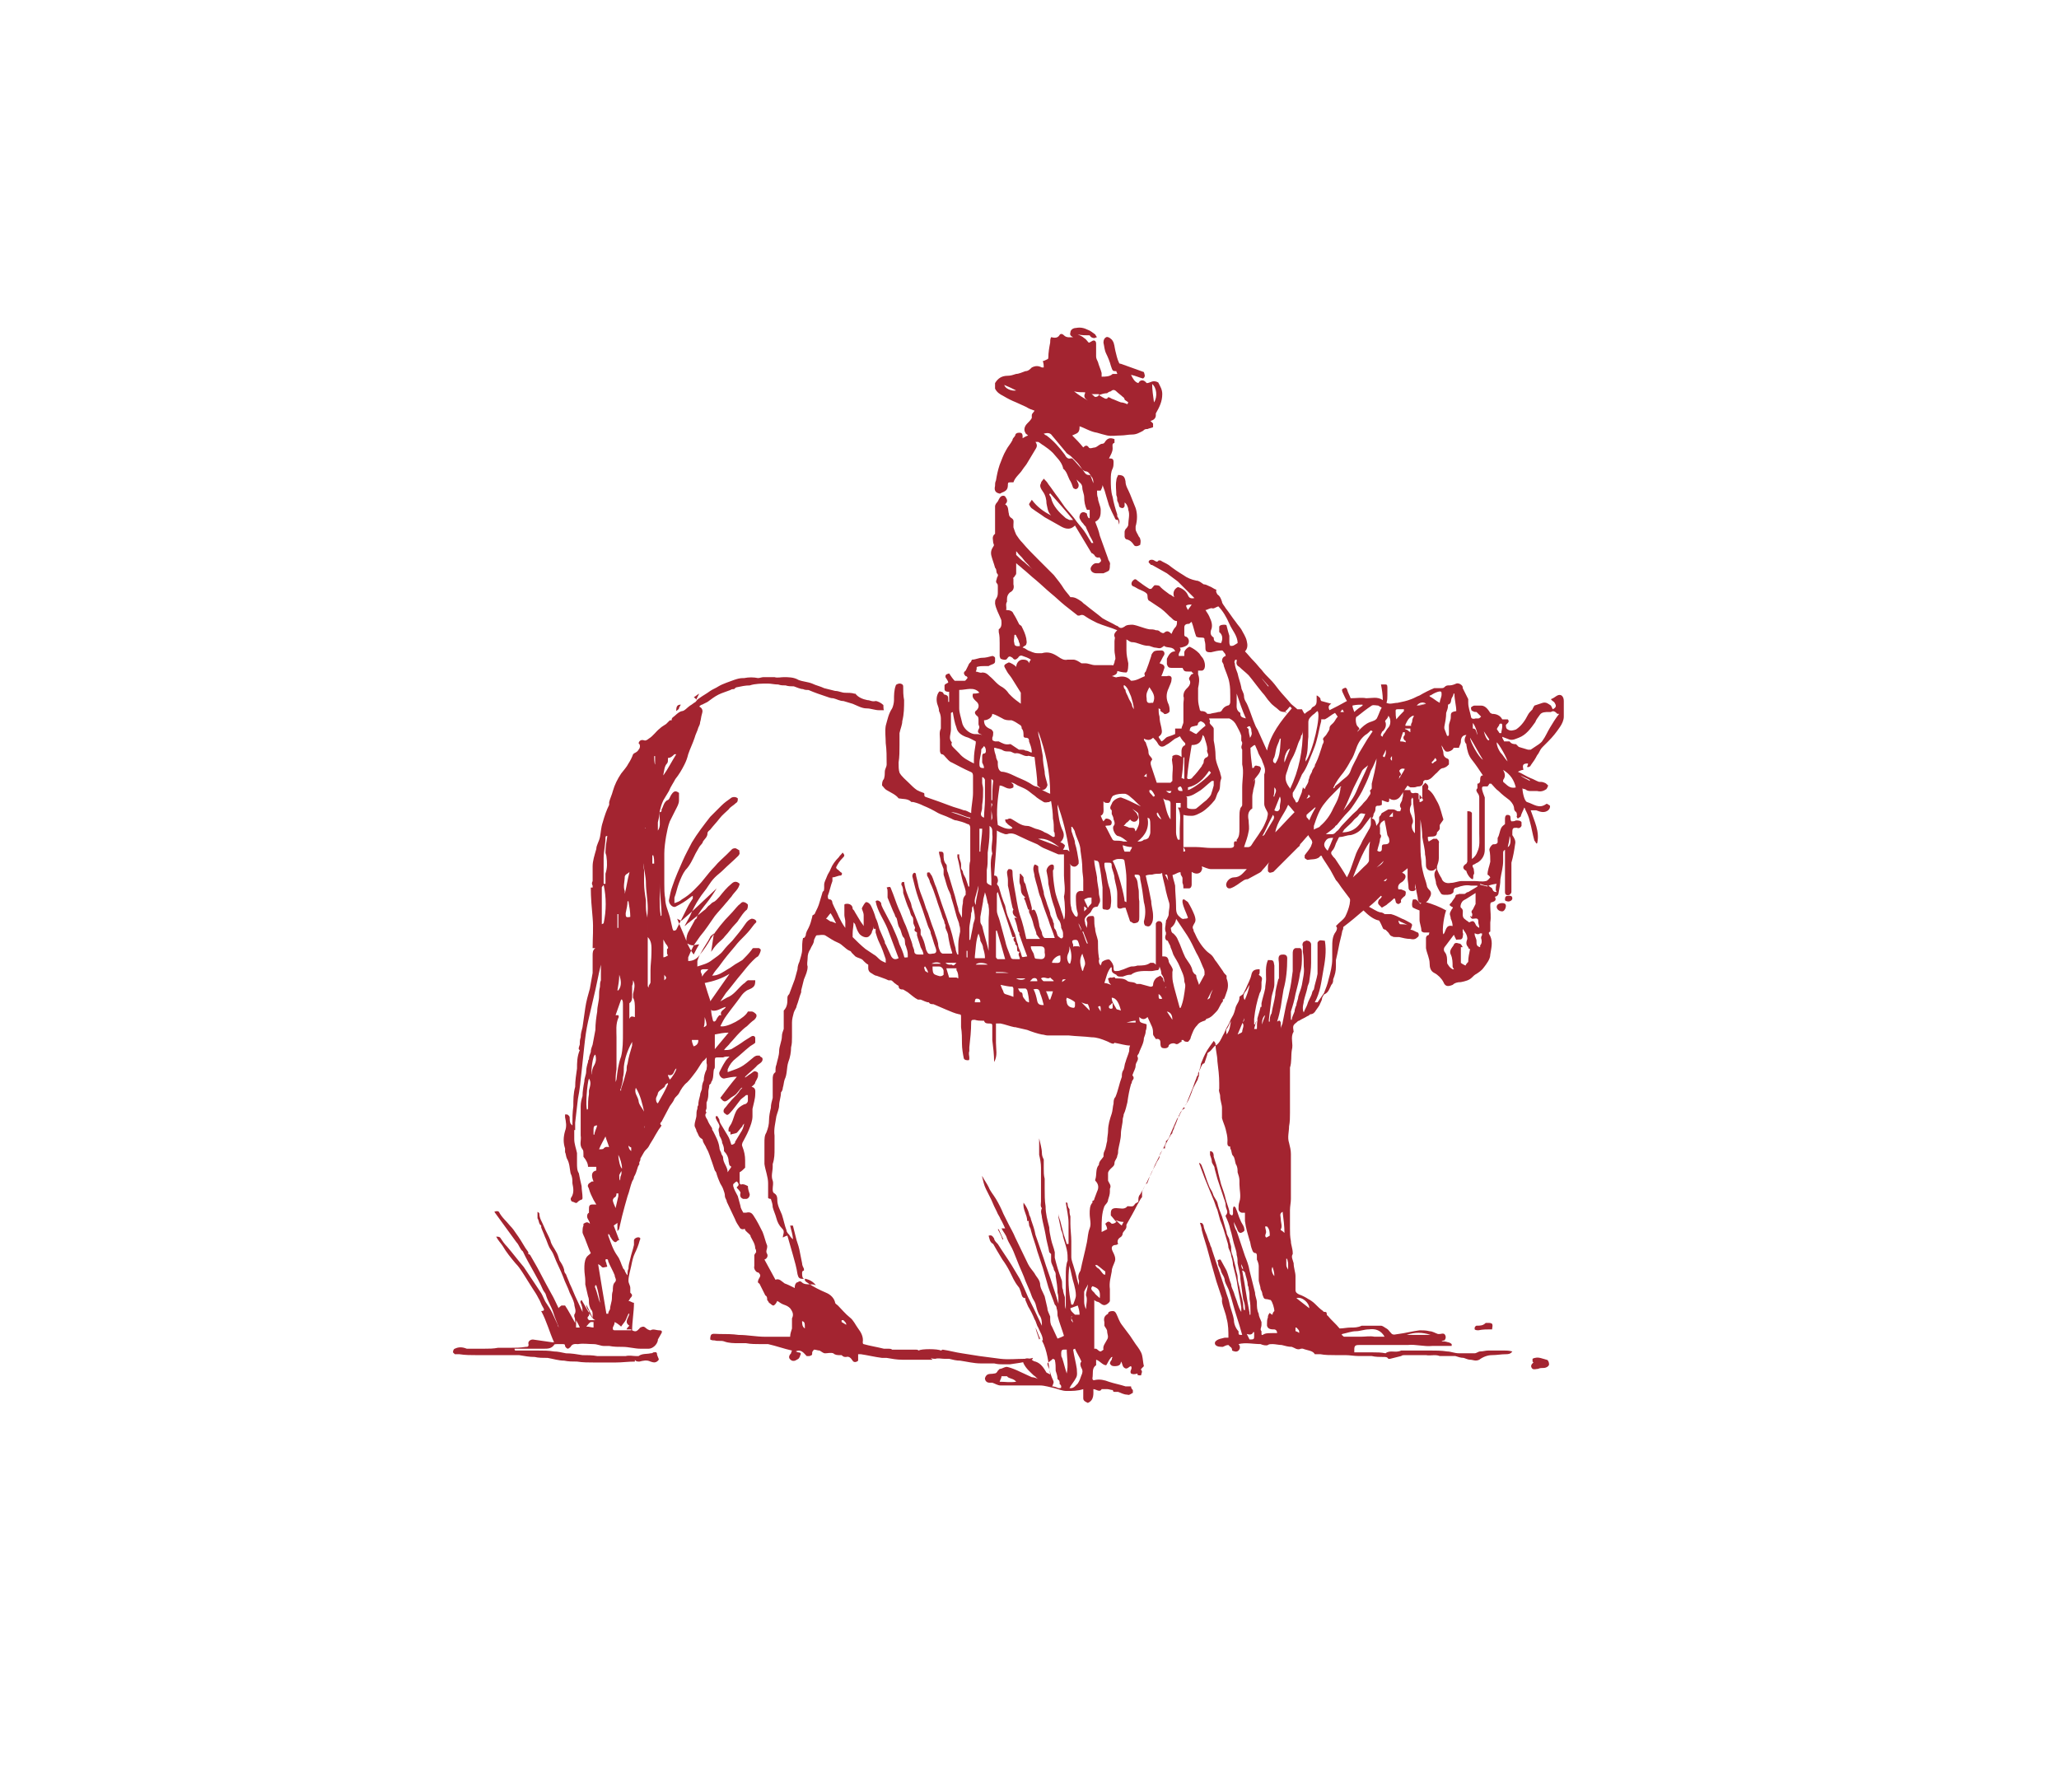 <?xml version="1.0" encoding="UTF-8"?>
<svg id="Layer_1" xmlns="http://www.w3.org/2000/svg" version="1.1" viewBox="0 0 224.1 195.1">
  <!-- Generator: Adobe Illustrator 29.3.1, SVG Export Plug-In . SVG Version: 2.1.0 Build 151)  -->
  <defs>
    <style>
      .st0 {
        fill: #a32430;
      }
    </style>
  </defs>
  <path class="st0" d="M77.7,101.6c-.2.2-.4.3-.4.4-.3.6-.7,1.1-1,1.7-.2.3-.3.6-.4.9,0,.2,0,.4,0,.6.6-.2,1.1-.3,1.6-.7.4-.3.9-.6,1.2-1,.3-.4.7-.8,1-1.1.5-.6,1-1.2,1.4-1.8.2-.3.4-.5.7-.6.3,0,.6.2.5.4,0,0-.1.1-.2.2-.3.4-.6.8-1,1.2-.4.4-.8.8-1.1,1.2-.6.7-1.1,1.3-1.6,2-.2.3-.5.6-.7.9,0,0-.1.2-.2.3.7,0,1.2-.4,1.7-.7.4-.2.7-.5,1.1-.7.2-.1.3-.2.5-.3.3-.3.7-.7,1-1.1,0,0,.1-.2.2-.2.2,0,.4,0,.6,0,0,0,.2.1.2.2,0,.2-.2.6-.3.7-.2.1-.4.3-.6.5-.4.4-.8.9-1.2,1.4-.6.7-1.1,1.4-1.7,2.1-.2.3-.4.6-.6.9,0,0,0,0,0,0,.2-.1.5-.3.7-.4.8-.3,1.2-1,1.8-1.5.2-.1.3-.3.5-.4.1,0,.3,0,.5,0,0,0,.2,0,.3,0,0,.3,0,.6-.3.8-.1.1-.4.2-.6.3-.3.2-.5.4-.7.7-.5.7-1,1.3-1.5,2-.3.4-.5.8-.7,1.2.7.2,2.7-.9,3-1.6.1,0,.3,0,.4,0,.2,0,.4.2.5.3.1.2,0,.4-.2.6-.3.2-.6.5-.8.7-.3.2-.6.5-.8.7-.4.4-.7.8-1,1.1-.2.3-.5.5-.7.8,0,0,0,0,0,0,.3,0,.5,0,.8-.1.5-.3,1-.6,1.4-.9.3-.2.5-.3.8-.5.2-.1.4,0,.4.2,0,.1,0,.4,0,.5-.2.2-.5.3-.7.5-.5.4-.9.8-1.4,1.2-.4.3-.7.7-.9,1.2,0,0,0,.1,0,.3.5-.2.9-.3,1.3-.5.6-.3,1-.7,1.5-1.1.1-.1.3-.2.4-.2,0,0,.3,0,.3,0,0,.2.3.1.3.4,0,.4-.5.5-.7.8-.4.4-.8.7-1.2,1.1,0,0,0,0,0,.1.1-.1.3-.2.4-.3.2-.1.4-.3.6-.4,0,0,.3,0,.4.2,0,0,0,.2,0,.3,0,.2-.2.5-.3.7,0,.2-.2.3-.4.5.5.1.4.5.4.8,0,.5-.2,1.1-.3,1.6,0,.3,0,.5,0,.8,0,.5-.2,1-.4,1.5-.2.5-.5,1-.7,1.4,0,.1-.1.2,0,.4.2.5.3,1,.3,1.5,0,.2,0,.5,0,.8-.2.2-.4.4-.6.5,0,.4,0,.7,0,1,0,.2,0,.4.3.3.2,0,.4.1.6.2,0,.3.1.6.2.9,0,.3-.2.5-.4.5-.1,0-.2,0-.3,0-.3-.1-.4-.3-.3-.7-.1-.2-.3-.4-.4-.5,0,0,0,0,0-.1.3-.2.2-.4,0-.6-.1,0-.3.2-.4.3,0,0,0,.2,0,.2.1.4.3.7.5,1.1.1.4.2.7.3,1.1,0,.2.2.5.3.7,0,0,.2,0,.3,0,.4-.1.6,0,.8.3.4.6.7,1.2,1,1.8.2.5.3,1,.5,1.5,0,0,0,0,0,.1,0,.3-.2.5,0,.8.1.2,0,.5-.3.6.4.7.8,1.5,1.2,2.2.4-.2.7.2,1,.4.3.1.7.3,1.1.5,0-.2,0-.4.2-.6.2,0,.3-.3.6,0,.2.2.6.2.9.2.2,0,.4,0,.6.1-.3-.4-.7-.6-1.1-.7-.1,0-.2,0-.3,0-.4,0-.5-.1-.6-.5-.1-.7-.3-1.4-.5-2.1-.2-.7-.4-1.4-.6-2.1-.1,0-.3.1-.5.2,0-.2.1-.4.1-.6,0-.2-.1-.3-.2-.4-.3-.3-.5-.7-.6-1.1-.1-.4-.3-.8-.4-1.2,0-.3-.1-.6-.2-.9,0,0-.2,0-.3-.1,0-.5,0-1.1,0-1.6,0-.7-.3-1.4-.4-2.1,0-.3,0-.6,0-1,0-.4,0-.9,0-1.3,0-.4,0-.8.2-1.1.2-.5.3-.9.3-1.4,0-.4.1-.9.2-1.3,0-.4.1-.7.2-1.1,0-.4,0-.8,0-1.2,0-.3,0-.6,0-.8,0-.3,0-.6.3-.8,0-.3,0-.6.1-.8.1-.5.3-1,.3-1.5,0-.5.3-1.1.3-1.6,0-.3.1-.5.2-.8,0-.3,0-.6,0-1,0-.3,0-.6,0-.9,0,0,0-.1,0-.1.4-.4.4-.9.4-1.3,0-.2,0-.3.2-.5.2-.5.4-1.1.6-1.6.1-.4.2-.7.3-1.1,0-.3.1-.6.2-.8.1-.4.3-.9.3-1.3,0-.4,0-.9.1-1.3.2,0,.2-.1.3-.3,0-.3.2-.6.3-.8.2-.4.3-.8.4-1.2,0,0,0-.2.1-.2,0,0,.2-.1.2-.2.2-.4.4-.8.5-1.2.1-.3.2-.7.3-1,0-.1.1-.2.2-.3,0,0-.1-.2,0-.1,0-.2,0-.3,0-.5,0-.3.2-.6.3-.9.1-.3.3-.5.4-.8.2-.5.5-.9.9-1.3.1-.2.3-.3.4-.5.3.3.2.4,0,.6-.3.3-.5.6-.7,1,0,0,0,.1.1.2.2.1.3.3.5.4.1.1,0,.3-.1.3-.3,0-.6.2-.9.2,0,.1,0,.2,0,.4-.2.5-.3,1.1-.5,1.6,0,.2,0,.4.2.4.2,0,.3.2.3.4.2.5.5,1,.7,1.5.2.4.4.8.7,1.2,0-.2,0-.5,0-.7,0-.2-.1-.5-.1-.7,0-.4,0-.7,0-1.1,0,0,0-.1.1-.1.4-.1.8.1.8.5,0,.1.2.2.2.3.2.3.4.7.6,1,.1.2.3.4.4.6,0,0,0,0,0,0,0-.4,0-.8,0-1.2,0-.2-.1-.4-.2-.7,0-.1.4-.8.5-.7.2,0,.4.2.5.4.2.4.4.9.5,1.3.2.4.3.8.4,1.2.2.5.4.9.6,1.4,0,.1,0,.2.1.3.2.4.4.9.6,1.3.2.3.4.4.8.2-.4-1.1-.8-2.1-1.2-3.2-.4-1-1.1-1.9-1.3-3,.2-.2.5,0,.6.2,0,.2.1.4.2.6.3.6.7,1.3,1,1.9.3.7.6,1.3.8,2,.2.4.4.9.5,1.3,0,.2.2.1.4.1,0,0,0-.2,0-.3,0-.3-.1-.6-.2-.9-.2-.3,0-.8-.3-1-.2-.3-.2-.7-.4-1-.2-.3-.2-.7-.3-1,0-.1-.2-.2-.2-.4-.3-.6-.5-1.2-.8-1.9,0-.2,0-.4,0-.6,0-.2,0-.3-.1-.5.4-.1.4-.1.5.2.3.7.5,1.4.8,2.1.3.6.5,1.3.8,1.9,0,0,0,.1,0,0,.1.3.2.5.3.8.1.4.3.8.4,1.2,0,.2.2.5.2.7,0,.4.3.4.6.4.1,0,.3,0,.4,0,0-.3-.2-.6-.3-.8-.1-.4-.3-.9-.4-1.3,0,0,0-.2,0-.3-.1-.1-.4-.1-.2-.5,0-.1-.2-.4-.2-.6,0-.2,0-.5-.1-.6-.2-.2-.2-.4-.3-.7-.3-.6-.5-1.3-.7-1.9,0-.3,0-.6-.2-.9,0-.3.1-.3.3-.3.1.8.4,1.5.7,2.2.1.2.1.5.2.7.3.8.6,1.5.9,2.3,0,.2,0,.4,0,.5,0,.1.2.3.2.4.2.4.3.9.4,1.3.2.4.2.5.7.4.4,0,.5-.2.3-.7-.2-.5-.3-1-.5-1.5,0-.3-.2-.5-.3-.8-.2-.6-.4-1.2-.6-1.8-.3-.8-.6-1.6-.8-2.4-.1-.4-.2-.8-.3-1.2,0-.1,0-.3.2-.4.2,0,.2.2.2.3.1.4.2.8.3,1.3.2.7.5,1.3.7,2,.1.4.3.7.4,1.1.2.6.4,1.2.6,1.7.1.4.3.8.4,1.3,0,.3.1.6.2.8,0,.1.2.3.3.3.3,0,.6,0,.9,0,.1,0,.2,0,.1-.2-.2-.6-.3-1.1-.4-1.7,0-.3-.2-.6-.3-.9,0,0,0,0,0-.2,0,0,0-.2-.1-.3,0-.2-.1-.4-.2-.6-.2-.7-.5-1.4-.7-2.1-.2-.6-.4-1.2-.7-1.8,0-.2-.2-.5-.3-.7,0-.1,0-.2,0-.3,0,0,.2-.1.3,0,0,0,.1.2.2.3.2.4.3.9.5,1.3.2.6.4,1.2.6,1.8.2.6.4,1.1.6,1.7.1.4.3.8.4,1.2,0,0,0,0,0,0,.2.6.3,1.3.5,1.9,0,.2.1.5.2.7,0,0,0,0,.1,0,0-.4,0-.8,0-1.1,0-.5.1-.9.2-1.4,0-.2,0-.5-.1-.7,0-.3-.2-.6-.3-1-.1-.4-.2-.7-.3-1.1-.1-.3-.2-.7-.3-1,0,0,0-.1,0-.1-.1-.3-.2-.5-.3-.7-.2-.5-.3-1-.5-1.6,0-.2,0-.4,0-.6-.1-.3-.2-.5-.3-.8,0-.4-.2-.7-.2-1.1.4,0,.5,0,.5.4,0,.3,0,.7.3,1,.1.2,0,.4.1.7,0,.1.1.2.1.3.2.7.4,1.3.6,2,.2.6.3,1.2.5,1.8,0,.3.2.6.4,1,0,0,0-.2,0-.3,0-.4,0-.9.1-1.3,0-.3,0-.6.3-.9,0,0,0-.3,0-.4-.1-.5-.3-.9-.4-1.4-.2-.8-.3-1.6-.5-2.3,0,0,0-.1,0-.3,0,0,.2,0,.2,0,0,0,0,.1,0,.2,0,.3.2.6.2.9,0,.1,0,.2,0,.4,0,.1.2.3.2.4,0,.2.2.5.3.7.1.3.2.6.3.9,0,0,0,0,.1,0,0-.4,0-.7,0-1.1,0-.2,0-.5,0-.7,0-.3,0-.7.1-1,0-.3,0-.7,0-1,0-.2,0-.4,0-.6,0-.7,0-1.3,0-2,0-.2-.1-.4-.3-.4-.4-.2-.8-.3-1.2-.4-.3,0-.5-.2-.8-.3-.4-.2-.8-.3-1.2-.5-.5-.3-1.1-.6-1.6-.8-.4-.2-.7-.3-1.1-.4,0,0-.2,0-.2,0-.4-.4-.9-.3-1.4-.4,0,0,0,0,0,0-.3-.4-.8-.6-1.3-.9-.2-.1-.3-.3-.5-.5,0,0,0,0,0,0,0-.2,0-.5.2-.7.1-.3.1-.6.1-.8,0-.3.2-.5.2-.8,0-.8,0-1.6-.1-2.3,0-.6-.1-1.3,0-1.9.2-.7.3-1.3.7-1.9.1-.2.2-.6.2-.9,0-.5,0-1.1.2-1.6,0-.1.3-.2.4-.2.2,0,.4.1.4.3,0,.5,0,1,.1,1.5,0,.8,0,1.5-.2,2.3,0,.4-.2.8-.3,1.3,0,.4,0,.9,0,1.3,0,.6,0,1.3-.1,1.9,0,.4,0,.8.1,1.1.2.4.7.8,1,1.1.3.3.6.6.9.8.2.1.4.2.7.3,0,0,.1,0,.1.1,0,.3,0,.3.3.4.9.3,1.7.6,2.5.9.5.2,1,.3,1.5.5.3,0,.5.2.8.3,0-.7.2-1.5.2-2.2,0-.2,0-.4,0-.7,0-.4,0-.7,0-1.1,0-.2,0-.4-.3-.5-.7-.3-1.4-.7-2-1-.3-.1-.5-.4-.7-.6-.1-.1-.2-.3-.4-.3-.1,0-.2-.2-.2-.4,0-.4,0-.8,0-1.2,0-.4-.1-.8.1-1.2,0,0,0-.2,0-.3,0-.2,0-.5,0-.7,0,0,0-.1,0-.1,0-.3-.1-.6-.2-.8,0-.3-.1-.5-.2-.8-.1-.4-.1-.9.2-1.3,0,0,.1-.1.2,0,.1,0,.2,0,.3.2,0,0,0,.1.1.1.4.1.4.2.4.6,0,0,0,.1,0,.2,0,0,0,0,.1,0v-1.1c-.2,0-.5,0-.5-.3,0-.1,0-.3,0-.4,0-.1.2-.2.4-.3,0-.2-.2-.4-.3-.6,0-.2,0-.3.4-.4.2.3.4.6.6.8,0,0,.2,0,.3,0,.3,0,.5,0,.8,0,.1,0,.2-.2.3-.3,0,0,0-.2-.2-.2-.2-.2-.3-.4,0-.6.1-.2.2-.4.3-.6,0-.1.2-.3.3-.4,0,0,0-.1.1-.2,0,0,0,0,0,0,.4,0,.7-.2,1.1-.2.4,0,.7-.1,1.1-.2,0,0,.2,0,.3.2,0,.1,0,.3,0,.4,0,.3-.4.3-.7.5-.1,0-.3,0-.4,0-.3,0-.6,0-.9.1,0,.2,0,.3-.1.5.2,0,.5.2.7.1.4,0,.6.2.8.4.5.4.8.9,1.4,1.2.3.2.5.4.7.7,0,0,.2.2.3.3.3.3.6.5,1,.8,0-.4,0-.7,0-1,0,0,0-.1,0-.2-.3-.5-.7-1.1-1-1.6-.2-.3-.4-.5-.5-.7-.1-.2-.3-.5-.3-.6,0-.2.3-.3.5-.4.1,0,.7.3.8.5,0-.4.3-.8.7-.8.2,0,.6,0,.7.4,0,0,0,0,0,0,0-.1.1-.3.2-.4-.3-.2-.6-.3-.9-.4-.2-.1-.4,0-.5.2-.2.2-.4.3-.6,0-.3-.2-.4-.2-.6.1-.1.2-.5.1-.7,0,0,0-.1-.2-.1-.3,0-.5,0-.9,0-1.4,0-.4,0-.8-.1-1.2,0-.1,0-.3,0-.3.3-.2.3-.5.3-.7,0-.2,0-.3-.1-.5-.2-.5-.5-1-.6-1.6,0-.2,0-.4.1-.5.2-.3.2-.5.2-.8,0-.2,0-.4,0-.6,0-.1,0-.2-.1-.3-.2-.2,0-.4,0-.6.1-.2.2-.3,0-.5-.1-.2,0-.4-.2-.6-.1-.4-.3-.9-.4-1.3-.1-.4,0-.7.2-1,.1-.1.1-.2,0-.4,0-.3-.2-.7.2-1,0,0,0-.4,0-.6,0-.3,0-.6,0-.9,0-.2,0-.3,0-.5,0-.3,0-.6,0-.9,0,0,0,0,0-.1,0-.1.1-.3.2-.4.2-.2.2-.5.5-.7.3-.1.4,0,.5.2.2.3.1.5-.1.7.4.2.3.7.4,1,0,.2.1.4.3.5.3.2.2.4.2.7,0,0,0,.2,0,.3.1.3.2.6.3.8.2.3.4.6.7.9.5.6,1.1,1.2,1.7,1.8.6.6,1.1,1.1,1.7,1.7.4.5.8,1,1.1,1.5.2.3.5.6.7.9,0,0,0,0,.1,0,.4,0,.7.2,1,.4.2.1.3.3.5.4.6.5,1.3,1,1.9,1.5.5.3,1,.5,1.5.8,0,0,.1,0,.2.1.2.2.4.2.7,0,.2-.2.6-.2.9-.2.6.1,1.2.4,1.8.5.2,0,.5,0,.7.1.2,0,.3,0,.5.2.2.1.3.2.5,0,.3-.2.5,0,.7.2.1-.2.2-.5.4-.7.2-.2.2-.4.2-.7-.4,0-.5-.3-.8-.5-.4-.4-.8-.8-1.3-1.1-.3-.2-.6-.4-.9-.6-.1,0-.2-.2-.2-.4,0-.1,0-.3-.1-.4-.2-.2-.5-.3-.7-.4-.3-.1-.5-.3-.8-.4-.2-.1-.2-.4,0-.6.2-.2.3-.2.5,0,.4.3.8.6,1.3.9,0,0,.1,0,.2,0,.2-.2.3-.4.4-.4.2,0,.5,0,.6.2.3.3.6.5,1,.8.1,0,.3.2.5.3-.2-.5,0-.9.4-1.1.4.1.9.4,1.1.9.1.2.2.4.7.3-.3-.3-.6-.6-.9-.9-.3-.3-.6-.6-.9-.9-.4-.3-.8-.6-1.2-.9-.5-.3-1.1-.6-1.6-.9,0,0-.2,0-.2-.1-.1-.1-.3-.2-.1-.4.1-.1.4-.1.5,0,.1,0,.3.3.5,0,0,0,.2,0,.2,0,.3.2.6.3.9.5.5.4,1.1.8,1.6,1.1.4.3.9.5,1.4.6.3,0,.5.2.8.4.2,0,.4.1.6.2.3.1.5.3.8.4-.1.2,0,.3.1.5.3.2.4.5.5.8,0,.2.3.5.4.7.4.5.7,1,1.1,1.5.2.3.4.5.6.8.2.4.5.8.6,1.3.1.4.1.8-.2,1.1.3.3.6.7,1,1.1.3.3.5.6.8.9.3.4.6.7.9,1,.4.4.7.8,1,1.2.4.5.9,1,1.3,1.5.2.2.5.4.7.6,0,0,.2,0,.3,0,0,0,.2,0,.2,0,.1.2.2.4.3.5,0,0,0,0,0,0,.2-.2.4-.3.7-.5,0-.1.2-.3.3-.3.3-.2.3-.4.3-.7,0-.1,0-.3,0-.5.1,0,.3.2.4.3,0,0,0,.2.1.3.4.1.7.2,1.1.3-.4.2-.3.5-.2.7.6-.3,1.2-.6,1.9-1-.2-.3-.3-.6-.5-1-.1-.3,0-.3.2-.4.2-.1.2,0,.3.1.1.4.3.7.4,1,.6,0,1.2-.1,1.7,0,.6,0,1.2-.2,1.8.2,0-.6-.1-1.2-.2-1.7.2,0,.3,0,.4,0,.2,0,.3,0,.3.3,0,.3,0,.6,0,.9,0,.3,0,.5-.1.8.4.2.8,0,1.2,0,.5-.1,1-.2,1.5-.4.3-.1.6-.3.9-.4.5-.3,1.1-.6,1.6-.8.2,0,.5,0,.8,0,.1,0,.2,0,.3-.1.2-.2.3-.2.6-.2.2,0,.5-.1.7-.2.3-.1.7.2.7.4,0,0,0,.1,0,.1.2.4.4.8.6,1.2,0,.1,0,.3,0,.4,0,.5.2,1,.3,1.5,0,.2.2.3.5.2,0,0,.2,0,.3,0,.1,0,.2-.1.3-.2-.2-.2-.3-.3-.5-.5-.1,0-.3,0-.4-.1-.2,0-.2-.3-.2-.4,0,0,.2-.2.4-.2.2,0,.5,0,.7,0,.5,0,.8.5,1,.8,0,0,.2.1.2.1.5,0,.9.2,1.1.6.3,0,.5,0,.6,0,0,0,.1.1.1.2,0,0,0,.1-.1.2,0,0-.2.2-.2.2,0,.2,0,.4.2.5.3.2.6.1.9,0,.6-.4,1-1,1.3-1.6.1-.2.3-.4.5-.6,0-.1.1-.2.2-.4,0,0,0,0,0,0,.3-.1.6-.2.9-.3.4-.1.6.1.9.3,0,0,.1.2.2.4.4-.2.4-.4.2-.7,0-.1-.3-.2-.4-.4.3-.1.5-.3.7-.4.4-.2.7.1.7.6,0,.6,0,1.1,0,1.7,0,.4-.2.8-.4,1.1-.4.6-.8,1.1-1.3,1.6-.2.2-.4.4-.6.6-.2.2-.3.4-.4.6,0,0-.1.2-.2.3-.2.4-.4.7-.7,1.1,0,.1-.2.2-.3.2-.2,0,0-.2,0-.3,0,0,0,0,0-.1-.6,0-.6.2-.5.7-.2,0-.4.1-.6.2.5.2.9.5,1.4.7.3.1.6.3.9.4.2,0,.4,0,.6.1.1,0,.3.2.4.3,0,0-.1.3-.2.4-.3.2-.6.3-1,.2-.3,0-.5,0-.8,0-.2,0-.4-.1-.5-.2,0,0-.2,0-.3-.1,0,.4.2,1.4.5,1.5.7.2,1.3.8,2.1.2,0,0,0,0,.1,0,0,0,.3.2.3.2,0,.2,0,.3-.2.5-.4.3-.8.2-1.3,0-.2,0-.4,0-.6,0,.4,1.2,1,2.3.7,3.6,0,0,0,0-.1,0,0,0-.1-.2-.2-.3-.2-.7-.3-1.4-.5-2.1-.1-.5-.3-.9-.5-1.3,0,0,0-.1-.1-.2-.1.3-.3.6-.4,1,0,0-.2.1-.3.2,0,0-.2-.2-.1-.3,0-.2,0-.4-.2-.5,0,0-.1-.2-.1-.2,0-.4-.2-.7-.5-1-.4-.3-.8-.6-1.2-1-.3-.2-.5-.5-.8-.8,0,0-.1,0-.2,0,0,0-.1.2-.2.3,0,0-.2,0-.3,0-.2,0-.3,0-.3.2,0,.3.2.7.3,1,0,.2,0,.5,0,.7,0,.5,0,1,0,1.5,0,.5,0,1,0,1.5,0,0,0,.2,0,.3,0,.6,0,1.1,0,1.7,0,.6-.3,1.1-.8,1.4-.1,0-.3.2-.4.2-.3.1,0,.4,0,.5,0,.2.1.4,0,.6-.1,0,0,.3-.1.5-.3,0-.7-.7-.7-.9-.4-.2-.5-.5,0-.8,0,0,.1-.2.1-.2,0-1,0-2,0-3,0-.5,0-1,0-1.5,0-.3,0-.7,0-1,.2,0,.4,0,.5.2,0,.4,0,.9,0,1.3,0,.7,0,1.4,0,2.1,0,.4,0,.8,0,1.2,0,.1,0,.3,0,.4.3-.2.5-.5.6-.8.3-.6.2-1.3.2-2,0-.7,0-1.5,0-2.2,0-.6,0-1.1,0-1.7,0-.2-.1-.4-.2-.5-.1-.2-.2-.3,0-.5,0,0,0-.2,0-.3,0,0,0-.2,0-.2.3,0,.3-.3.3-.4,0-.2,0-.5.3-.5-.4-.6-.8-1.2-1.2-1.7-.4-.5-.5-1-.6-1.6,0,0,0,0,0-.1-.3-.3-.2-.7,0-1-.4,0-.6.3-.6.7,0,.3-.2.5-.2.7h-.6c0,.2-.5.5-.8.4-.1,0-.2-.2-.3-.3,0-.1-.2-.3-.2-.4h0c0,.3.2.6.2.9,0,.3.2.5.5.6,0,0,.1.1.1.2,0,.1,0,.2,0,.4,0,0,0,0-.1.1-.1.1-.2.2-.5.3-.3,0-.5.3-.7.5-.4.3-.7.9-1.3.8,0,0-.2.1-.2.2,0,.3-.2.5-.5.5-.2,0-.3.1-.5.1-.1,0-.3,0-.4,0,0,0-.2-.1-.3-.2-.3.4-.5.8-.8,1.2-.3.4-.8.5-1.2.2,0,.5,0,.5-.8.2,0,.1,0,.2,0,.3,0,0,0,.2,0,.2,0,0-.2.1-.3.1-.3,0-.4,0-.4.4,0,.2-.1.3-.2.5,0,.2-.1.4-.2.5q.4,0,.5.8c.1-.2.3-.3.3-.6,0-.1,0-.2,0-.3,0-.1.1-.2.2-.3,0,0,0-.1.1-.2.2-.1.5-.3.7-.4.2,0,.4,0,.5,0,.2,0,.3.1.5.2,0,0,.2,0,.3,0,0,0,.1-.3.1-.3-.3-.4,0-.6.1-.9,0-.2.1-.4.1-.5,0-.3,0-.5.2-.6,0,0,.2,0,.3,0,0,0,.2,0,.3,0,0,.3.2.4.5.3.1,0,.3,0,.4.1,0,.2,0,.4,0,.6.2,0,.3-.1.4-.2,0-.4,0-.8,0-1.2,0-.1.2-.2.3-.4q.5.3.3.7c.6.4.8,1,1.1,1.5.3.6.4,1.2.6,1.8-.1.2-.3.4-.4.6,0,.2,0,.3,0,.4,0,.1-.2.3-.3.4,0,.6-.6.4-1,.5,0,.2,0,.3.1.5.2-.1.3-.2.5-.3.1,0,.4,0,.4,0,0,.1.3.2.2.5,0,.4,0,.9,0,1.3,0,0,0,.2,0,.3,0,.3-.1.6-.2.9,0,0,0,.2,0,.3.1.3.3.7.5,1,.1.4.5.6,1,.5.4,0,.8-.2,1.2-.2.5,0,1,0,1.4,0,.4,0,.8.1,1.2,0,.2,0,.4-.3.5-.4,0,0-.1-.2-.3-.3,0-.5.2-.9.3-1.4,0-.4,0-.9-.1-1.3,0-.2.2-.5.4-.6.2,0,.4,0,.5-.2,0-.2,0-.4,0-.5.2-.3.2-.7.4-1.1.1-.2.3-.3.4-.4,0,0,0-.3,0-.5,0-.2,0-.4.2-.5.2,0,.4,0,.4.3,0,.1,0,.3.1.4.2,0,.3,0,.5-.1.2,0,.5,0,.6.2,0,.1,0,.3,0,.4-.1.2-.3.3-.5.2-.4,0-.5,0-.5.5,0,0,0,.2,0,.3.2.3.4.6.3,1-.1.7-.2,1.3-.4,2,0,.1,0,.3,0,.4,0,.5,0,.9,0,1.4,0,.5,0,.9,0,1.4,0,.1-.1.2-.2.3-.3.1-.5,0-.5-.3,0-.3,0-.7,0-1,0-.1,0-.3,0-.4,0-.8,0-1.6,0-2.4,0-.2,0-.4,0-.6,0,0,0-.1,0-.2-.2.1-.2.2-.2.4,0,.2,0,.5,0,.8,0,.7-.2,1.3-.3,2,0,.5-.1,1-.2,1.5,0,.2-.2.4-.4.4.2.4,0,.5-.3.6-.2,0-.2.2-.2.4,0,.6.1,1.2,0,1.8,0,.3,0,.5,0,.8,0,0,0,.2,0,.2-.3.1-.1.3,0,.5.3.7.1,1.3,0,2,0,.5-.4,1-.7,1.4-.2.3-.5.5-.8.7-.2.1-.3.2-.5.4-.3.3-.7.4-1.2.5-.4,0-.7.1-.9.3-.5.2-.8.2-1-.3-.2-.4-.6-.8-1-1-.4-.2-.5-.6-.5-1,0-.6-.3-1.1-.4-1.7,0-.4,0-.7,0-1.1,0-.1.1-.3.2-.3.2,0,.1-.3.2-.3-.2,0-.4,0-.6,0-.1,0-.3-.1-.3-.2,0-.4-.2-.8-.2-1.2,0-.3,0-.7,0-1-.3-.1-.5-.2-.7-.3-.2-.1-.1-.8,0-.9,0,0,.2,0,.3,0,.2.1.3.3.5.5,0,0,0,0,.1-.1,0,0,0,0,0,0-.3,0-.4-.3-.4-.6-.1-.5-.2-1-.3-1.5,0,0,0,0,0,0,0,.2,0,.3,0,.4.2.3-.1.4-.3.4-.2,0-.4-.1-.4-.4,0-.4-.1-.7-.1-1.1,0-.3,0-.6,0-.8,0,0,0,0,0-.2-.2.2-.4.3-.6.5.6.2.4.7,0,1-.4.2-.5.5-.4.8.2,0,.4,0,.5.1.1,0,.3.1.3.2,0,.2,0,.4-.2.5-.2.2-.4.3-.3.6,0,0-.2.2-.3.2-.1,0-.3-.1-.3-.3-.1-.4-.1-.4-.4-.1-.2.2-.4.3-.6.5-.2.1-.3.2-.5.3-.1-.1-.2-.2-.3-.3-.2-.2-.1-.4,0-.6.1,0,.2-.2.3-.3,0,0,0,0-.1-.1-.4.4-.8.8-1.3,1.2.4.2.8.5,1.2.6.2,0,.4.1.5.2.3,0,.5,0,.7,0,.4.1.8.3,1.2.5.3.1.6.3.8.4.4.2.3.3.2.6,0,0,0,.1-.1.2.3,0,.5.2.8.3.1,0,.2.4,0,.5-.2.2-.4.3-.8.2-.4,0-.8-.1-1.2-.2-.1,0-.2,0-.3,0-.2,0-.4,0-.5-.1-.2,0-.3-.3-.4-.4,0,0-.2-.2-.3-.3-.1,0-.3-.1-.3-.2-.1-.2-.2-.5-.4-.8-.6-.1-1.2-.6-1.7-1.1-.7.6-1.4,1.2-2.2,1.8,0,.1,0,.3-.1.4-.1.6-.3,1.2-.4,1.8-.1.5-.2,1-.3,1.4,0,.2,0,.4,0,.7,0,.5-.1.9-.3,1.4,0,.2,0,.4-.2.6-.2.4-.3.8-.7,1-.1,0-.2.2-.3.4,0,.2-.1.4-.2.6-.1.3-.3.5-.5.8-.1.2-.3.4-.6.4,0,0-.2.2-.3.2-.3.2-.6.3-.9.5-.1,0-.2.1-.3.2-.4.3-.4.4-.3,1,0,0,0,0,0,0-.4.6,0,1.3-.2,2-.1.6,0,1.3-.2,1.9,0,.4,0,.7,0,1.1,0,0,0,.2,0,.2,0,.3,0,.7,0,1,0,.2,0,.4,0,.5,0,.2,0,.4,0,.7,0,.3,0,.7,0,1,0,.1,0,.3,0,.4,0,.5,0,1-.1,1.5,0,.6-.2,1.2,0,1.8.1.4.2.8.2,1.2,0,.2,0,.4,0,.6,0,.5,0,1,0,1.4,0,.4,0,.9,0,1.3,0,.5,0,1.1,0,1.6,0,.4-.1.8-.1,1.2,0,.7,0,1.3,0,2,0,.5,0,.9.1,1.4,0,.4.2.8.2,1.3,0,0,0,.1,0,.1-.2.3,0,.6.1,1,0,.5.2,1,.2,1.4,0,.5,0,1,0,1.5,0,.3.2.4.4.5.3.1.7.3,1,.5.2.1.5.3.7.5.3.3.6.6.9.8,0,0,0,.1.2.1.1,0,.2,0,.2.2,0,0,0,.2.1.2.4.5.9.9,1.3,1.4.4,0,.8-.1,1.2-.1.4,0,.8,0,1.2-.2.2,0,.4,0,.6,0,.5,0,1,0,1.5,0,.2,0,.4.2.6.3.2.1.3.3.5.5.2.3.6.1.8.1.8-.1,1.5-.3,2.3-.4.4,0,.7,0,1.1.1.3,0,.6.2.9.3,0,0,.2,0,.2,0,.2,0,.3-.1.5,0,.2.2.2.5,0,.7,0,0-.2,0-.3.1.2,0,.4,0,.7.1.1,0,.3.1.4.2,0,0,0,.2,0,.2-.1,0-.2,0-.4,0-.2,0-.4,0-.7,0-.3,0-.7,0-1,0-.9.1-1.8-.2-2.7-.1-.4,0-.8,0-1.2,0-.6,0-1.2,0-1.8,0-.5,0-.9,0-1.4,0-.3,0-.6,0-.9,0-.4,0-.5.1-.5.5,0,.1,0,.2,0,.3.2,0,.3,0,.5,0,.5,0,1,0,1.5,0,.5,0,.9,0,1.4.1,0,0,0,0,0,0,.5-.4,1.1,0,1.7-.3.1,0,.3,0,.4,0,.4,0,.9,0,1.3,0,.5,0,.9,0,1.4,0,.6,0,1.3,0,1.9.1.4,0,.8.2,1.3.2.6,0,1.2,0,1.7,0,.2,0,.4-.2.6-.2.3,0,.6-.1.9-.1.6,0,1.2,0,1.7,0,.3,0,.5,0,.9.1-.2.3-.5.3-.7.3-.5,0-1,.1-1.5.1-.5,0-1,.2-1.4.5-.4.2-.7,0-1,0-.2,0-.4-.1-.7-.2-.3,0-.6-.1-.9-.2-.3,0-.7,0-1,0-.2,0-.5,0-.7,0-.5-.2-1,0-1.5-.1,0,0-.2,0-.2,0,0,0-.1,0-.2,0-.6,0-1.3,0-1.9,0-.1,0-.3,0-.4.1-.4.1-.8.2-1.2.3,0,0-.2,0-.2,0-.1-.2-.3-.2-.5-.2-.4,0-.9,0-1.3-.1-.5,0-.9,0-1.4,0-.5,0-1-.1-1.5-.1-.4,0-.8,0-1.1,0-.5,0-1.1,0-1.6-.1-.2,0-.3,0-.6,0-.2-.4-.8-.4-1.3-.6,0,0-.1,0-.2,0-.4.2-.7-.1-1-.2-.4,0-.7-.1-1.1-.2-.3,0-.7-.1-1-.1-.2,0-.4,0-.5.1-.2.1-.6,0-.8-.1-.8,0-1.6-.2-2.4,0,.2.2.2.5,0,.7-.2.2-.5.1-.7,0,0-.1,0-.3-.2-.4,0,0-.2-.2-.2-.2-.2,0-.4.1-.6.2-.3,0-.6,0-.8-.2-.1-.1-.1-.3,0-.4.3-.3.7-.3,1-.4.1,0,.3,0,.4,0,0-.7,0-1.4-.2-2.1-.1-.6-.4-1.2-.5-1.8,0-.1,0-.3,0-.4-.2-.6-.4-1.2-.6-1.8-.2-.7-.4-1.4-.6-2.1-.1-.4-.2-.7-.3-1.1-.2-.8-.5-1.6-.7-2.4,0-.2-.1-.5-.2-.8.3,0,.3.1.4.3,0,.2.1.4.2.7.2.4.3.9.5,1.3,0,.2.2.4.2.6.2.6.4,1.2.6,1.8.3.9.6,1.8.9,2.7.1.4.3.8.4,1.3.1.6.4,1.2.5,1.9,0,.4.2.9.5,1.2,0,0,0,0,0,0,0,.4,0,.4.4.4-.2-.7-.4-1.4-.6-2-.3-.9-.5-1.8-.8-2.7-.1-.4-.4-.8-.5-1.2,0-.4-.3-.7-.4-1,0-.2-.2-.5-.3-.7,0-.1,0-.3-.1-.5.2-.1.3-.2.4,0,.2.4.4.7.6,1.1.2.5.3,1,.5,1.5,0,.3.2.6.3.9.1.4.3.8.4,1.2.1.3.2.6.4.9,0-.2,0-.3,0-.5-.1-.8-.3-1.6-.4-2.3-.1-.8-.3-1.5-.5-2.3,0-.3-.1-.7-.2-1,0-.3-.2-.6-.3-.9,0-.3-.1-.6-.2-.9-.2-.7-.4-1.4-.7-2.1-.1-.4-.2-.7-.3-1.1-.2-.4-.3-.9-.5-1.3-.3-.7-.6-1.5-.9-2.2-.2-.5-.4-1.1-.6-1.6,0,0,0,0,.1,0,0,0,.2.2.2.3.3.7.5,1.5.8,2.2.1.3.3.5.4.8.1.4.4.7.5,1,.1.5.3,1,.5,1.5.2.6.3,1.1.5,1.7,0,.3.2.5.3.8,0,.3.2.6.2.9,0,0,0,.1,0,.2,0,.3.1.5.2.8.1.4.2.8.3,1.2,0,.3.2.7.2,1,0,.4.1.7.2,1.1.1.6.3,1.2.4,1.8,0,.2,0,.5.1.7,0,0,0,0,.1,0,0,0,0-.2,0-.3,0-.3-.1-.6-.2-.9-.1-.7-.2-1.5-.3-2.2,0-.6-.2-1.1-.3-1.7,0-.3,0-.6-.1-.9,0-.3-.1-.6-.2-.9-.2-.6-.3-1.3-.5-1.9-.1-.5-.3-1-.5-1.4,0,0,0-.1,0-.1.4-.4,0-.7,0-1.1,0-.4-.2-.7-.3-1.1-.2-.6-.4-1.2-.6-1.8-.1-.4-.2-.7-.3-1.1,0-.3-.2-.4-.3-.7,0-.3-.1-.5-.2-.8,0-.1,0-.3,0-.4.4,0,.4.4.4.6.2.6.4,1.2.5,1.8.1.4.2.8.3,1.2.2.6.4,1.1.5,1.6.1.4.3.9.4,1.3,0,.1,0,.3.1.4,0,0,.2.1.2.1,0,0,.1-.1.1-.2,0-.2,0-.4,0-.5,0,0,0-.2.1-.3,0,0,.2.1.2.2.2.4.3.9.5,1.3.1.3.3.5.4.8,0,.1.1.3,0,.4-.1.1-.3.2-.4.2-.1,0-.3-.2-.3-.3-.1-.3-.3-.6-.4-.9,0,0,0,0,0,0,0,.3.1.7.3,1,.3.9.6,1.8.9,2.7.2.5.4,1,.5,1.6.2.8.4,1.6.6,2.4,0,.4.2.7.2,1.1,0,.4,0,.8.2,1.2,0,.3.2.6.3.9,0,0,0,.2,0,.3,0,.3-.2.5,0,.7,0,0,0,.1,0,.2,0,.2,0,.3.3.1.2-.1.6-.1.9-.1.1,0,.3,0,.5,0,0-.3-.2-.4-.3-.4-.3,0-.7,0-.8-.4,0,0,0-.2,0-.2,0-.2,0-.5.1-.7,0,0,0-.1,0-.1,0-.1.1-.3.2-.4,0,0,.2.2.3.2,0-.2.1-.3.2-.4,0-.3-.2-1-.4-1.2-.1,0-.3-.1-.5-.1-.3,0-.3-.3-.4-.5,0-.2-.1-.4-.2-.6,0-.3-.2-.7-.2-1,0-.5,0-1,0-1.5,0-.2-.1-.5-.2-.7,0-.1,0-.2,0-.3,0-.2,0-.3-.1-.4-.4,0-.4-.4-.5-.6-.1-.3-.1-.6-.2-.8-.2-.7-.4-1.3-.5-2.1,0-.3,0-.6,0-.9-.1,0-.2,0-.3,0-.2,0-.4-.2-.4-.4,0-.3,0-.5.1-.8.2-.6,0-1.3,0-1.9,0,0,0-.1,0-.2,0,0,0-.1,0-.2,0-.3-.1-.6-.2-.9,0-.3,0-.6-.2-.9-.1-.3-.1-.7-.3-.9-.2-.2-.1-.5-.3-.8,0,0,0-.1,0-.2-.4,0-.3-.4-.3-.7,0-.4-.1-.8-.2-1.2-.1-.4-.3-.8-.4-1.2,0-.4,0-.7,0-1.1,0-.4-.2-.8-.2-1.3,0-.3-.2-.5-.1-.8,0-.2,0-.4,0-.6,0-.8-.1-1.6-.2-2.4,0-.6-.2-1.2-.2-1.8,0-.1,0-.2-.2-.4-.3.4-.5.7-.7,1-.3.5-.5,1-.7,1.5,0,.2-.1.5-.2.8,0,0,0,.2,0,.3,0,.1,0,.3-.1.4,0,.2-.1.3-.2.5-.2.4-.4.7-.5,1.1-.2.5-.4,1.1-.8,1.5-.2.3-.3.6-.5.9,0,.2-.2.3-.3.5-.2.5-.5,1.1-.7,1.6-.1.3-.2.6-.5.8,0,0,0,.1,0,.2-.4.8-.8,1.6-1.2,2.4-.2.5-.4,1-.7,1.5-.2.5-.5.9-.7,1.4,0,0,0,.2,0,.3,0,0,0,.2,0,.3-.2.2-.3.5-.5.8-.4.8-.8,1.5-1.2,2.2,0,0,0,.2,0,.2,0,.3-.3.5-.4.7,0,.2-.1.4-.3.5-.3.2-.3.5-.2.7,0,0-.2.1-.2.1-.5,0-.6.3-.4.7.2.4.4.8.2,1.2-.1.3-.3.6-.3,1-.1.6-.3,1.2-.2,1.9,0,.4,0,.9,0,1.3,0,.1-.2.3-.4.4-.4.2-.6-.2-.9-.3,0,0,0,0,0,0-.1,0-.3-.1-.4-.2,0,.2,0,.3,0,.5,0,.3,0,.6,0,.9,0,.7,0,1.3,0,2,0,.4,0,.7,0,1.1,0,.3,0,.5,0,.8,0,0,.1,0,.2,0h0c.2.1.3.3.5.3,0,0,.2-.1.3-.2,0,0,0,0,0,0-.1-.4.2-.7.4-1.1.2-.3,0-.6,0-.9,0-.2-.2-.4-.3-.6,0-.1,0-.3,0-.4-.1-.4,0-.7.4-.9,0,0,0,0,0,0,0-.2.2-.3.5-.3.2,0,.3.1.4.3.2.4.3.8.6,1.2.3.4.6.8.9,1.2.2.3.4.6.6.9.3.4.6.8.7,1.2.1.4.1.8.2,1.2,0,0-.1.1-.2.2,0,0-.2.2-.1.2.2.2,0,.4,0,.6-.4,0-.4,0-.4-.2-.3.1-.5.1-.7,0-.2-.3.2-.5,0-.8-.2,0-.4.4-.7.2-.3-.2-.2-.5-.4-.7,0,.4-.3.5-.7.5-.3,0-.4-.1-.5-.3,0-.1.1-.3.2-.4,0,0,0-.2.1-.3,0,0-.2,0-.2.1-.2.2-.3.5-.5.8-.4,0-.7-.5-1.1-.6,0,.2,0,.4,0,.6-.5.3-.3.9-.4,1.4,0,.1,0,.3.3.2.5-.1,1,0,1.5.2.6.2,1.2.3,1.8.5.2,0,.4,0,.6,0,0,.2.1.3.2.4,0,.1,0,.3,0,.3-.2.1-.4.3-.6.2-.4,0-.7-.2-1-.3-.1,0-.3,0-.4,0-.2,0-.1-.1-.2-.2-.2,0-.4-.1-.6-.1-.2,0-.4,0-.6,0-.2.4-.6,0-.9,0,0,.5.1,1.2-.6,1.5-.2-.1-.5-.2-.5-.5,0-.2,0-.3,0-.5,0-.1,0-.3,0-.5-.6.2-1.2.2-1.8.2-.5,0-.9-.2-1.3-.3-.5-.1-1.1-.3-1.6-.3-.7,0-1.4,0-2,0-.8,0-1.6,0-2.3,0-.3,0-.6-.2-.9-.3,0,0-.2,0-.3,0-.3,0-.5-.2-.5-.5.2-.6.6-.4,1-.5.2,0,.3-.1.4-.3,0,0,.1-.1.2-.2.3,0,.6-.3.9-.2.4.1.9.3,1.3.5.4.2.9.4,1.3.6.2,0,.5.1.7.2-.2-.1-.3-.3-.5-.4-.4-.4-.8-.7-1.1-1.3-.1-.2,0-.3,0-.4.2-.2.6-.2.9,0,.1.1.3.2.4.2.6.2.9.7,1.2,1.2,0,0,.2.1.4.2-.2-1.3-.3-2.6-.9-3.7,0,0,.1,0,.2,0,0,0,0,0,0,0,0,0-.1,0-.1,0,0-.5-.3-.9-.5-1.4-.2-.3-.2-.6-.4-.9-.2-.5-.4-.9-.7-1.4-.1-.2-.2-.5-.3-.7,0,0,0-.1,0-.2-.4,0-.4-.4-.5-.7-.1-.2-.1-.4-.3-.6-.4-.5-.6-1-.9-1.6-.2-.4-.5-.9-.8-1.3-.2-.3-.4-.7-.6-1-.1-.2-.3-.5-.4-.7,0,0,0,0,0,0-.4-.2-.4-.6-.5-.9.3-.1.4,0,.6.3,0,.2.2.4.4.6.5.8,1,1.5,1.5,2.3.3.5.6,1,.9,1.5.3.6.6,1.3.9,2,.2.4.4.8.6,1.2.3.6.6,1.3.9,1.9,0,0,0,0,0,0,0-.4,0-.8-.3-1.2-.2-.4-.3-.8-.4-1.2-.1-.3-.3-.5-.4-.8-.2-.6-.5-1.2-.7-1.7-.2-.6-.5-1.2-.7-1.7-.2-.5-.4-1-.6-1.5-.2-.5-.5-.9-.7-1.4-.1-.4-.4-.7-.6-1.1h.4c-.2-.4-.3-.7-.5-1-.1-.3-.3-.5-.4-.8-.2-.4-.4-.8-.6-1.3-.2-.4-.4-.8-.6-1.2-.2-.4-.3-.9-.4-1.3,0,0,0,0,0-.1.2.4.5.8.7,1.2.2.5.5.8.8,1.3.3.5.6,1.1.8,1.6.2.4.4.8.6,1.2.2.4.5.9.7,1.4.5,1,.9,1.9,1.4,2.9.2.4.5.7.7,1,.2.4.5.6.6,1.1,0,.5.3.9.5,1.4.1.4.2.9.3,1.3,0,.3.2.6.3.9,0,0,0,0,0,.1,0,.4,0,.7.2,1,.2.4.4.9.6,1.3.3-.1.5-.2.7-.3-.2-.7-.5-1.4-.7-2.2,0-.3,0-.5-.1-.8,0-.2-.1-.3-.2-.4-.2-.6-.5-1.3-.7-1.9-.2-.7-.4-1.4-.6-2.1-.2-.6-.4-1.2-.6-1.8-.2-.8-.5-1.5-.7-2.3,0-.2-.2-.4-.2-.6,0-.2-.1-.3,0-.4,0,0-.2,0-.2,0,0-.7-.5-1.2-.4-2,.3.4.5.8.6,1.2,0,.2.2.4.2.6.2.6.4,1.1.5,1.7.3.9.6,1.7.9,2.6.3,1,.7,2,1,3,.2.6.4,1.2.6,1.9,0,0,0,.1,0,.2,0,0,0,0,0,0,0-.1,0-.3,0-.4,0-.3,0-.7-.1-1,0-.6-.1-1.2-.2-1.8,0,0,0-.1,0-.2,0-.2-.1-.3-.2-.5,0-.3-.3-.6-.3-1,0-.2,0-.5,0-.7,0,0,0,0,0,0,0,0-.1-.1-.2-.2-.1-.6-.3-1.2-.4-1.9-.1-.6-.3-1.3-.4-1.9,0-.3-.2-.6,0-1-.2-.2-.1-.5-.1-.7,0-.4,0-.7,0-1.1,0-.9,0-1.7,0-2.6,0-.5-.1-1-.2-1.4,0-.6,0-1.2,0-1.8.1.5.3,1.1.3,1.6,0,.3.1.5.2.7,0,.3,0,.7,0,1,0,.4,0,.7.1,1.1,0,.3,0,.6,0,1,0,.7,0,1.4.1,2,0,.8.2,1.5.4,2.3,0,.4.1.8.2,1.3.1.5.3.9.4,1.4,0,.2,0,.4,0,.6.2.8.4,1.5.7,2.3.2.4,0,.8.2,1.2,0,.2.1.5.2.8,0,.2,0,.3,0,.5,0,.3,0,.5.1.8,0-.4,0-.9,0-1.3,0-.5,0-1,0-1.5,0-.3,0-.6,0-.9,0-.5,0-1.1.2-1.6,0-.4,0-.8-.1-1.2-.1-.5-.3-1-.4-1.4,0-.2-.1-.5-.2-.7-.1-.5-.2-.9-.3-1.4,0-.1,0-.3,0-.4,0,0,0,0,0,0,0,.3.1.5.2.8.1.4.2.8.3,1.2.1.4.3.9.4,1.3,0,0,0,0,.2,0,0-.8,0-1.5,0-2.3,0-.7-.2-1.5-.3-2.2,0,0,.2-.1.2.2,0,.2.1.4.2.5,0,.3,0,.5.1.8,0,.3,0,.5,0,.8,0,.6.1,1.3.1,1.9,0,.6,0,1.1,0,1.7,0,.4.2.8.3,1.2.2.6.3,1.2.5,1.9,0-.3.1-.5,0-.6-.1-.4,0-.7.2-1,.2-1,.5-2.1.7-3.1.1-.5.1-1,.3-1.5.2-.5,0-1,0-1.6,0-.4,0-.9.3-1.2,0,0,0-.1,0-.2,0,0,.2,0,.2-.2.1-.3.2-.5.3-.8.2-.4.2-.8-.2-1.2,0,0,0,0,0-.1.2-.5,0-1.2.4-1.6,0-.4.3-.6.5-.9,0-.2,0-.4.1-.6.2-.4.2-.8.3-1.1,0-.4.1-.8.1-1.1,0-.7.2-1.3.4-1.9.1-.3.1-.7.2-1.1,0-.2,0-.5.2-.7.3-.7.4-1.4.7-2.2,0-.3,0-.5.2-.8.1-.3.1-.6.2-.8.1-.4.3-.8.4-1.2,0-.2,0-.4.1-.6-.5,0-1.1-.2-1.7-.3,0,0,0,0,0,0,0,0-.1.1-.1.1-.3,0-.5-.2-.8-.3-.5-.2-1-.4-1.6-.4-.8-.1-1.6-.1-2.5-.2-.6,0-1.2,0-1.8,0-.2,0-.3,0-.5,0-.2,0-.4-.1-.6-.1-.5-.1-1.1-.3-1.6-.5-.4-.1-.9-.2-1.3-.3,0,0-.1,0-.1,0-.5-.1-1-.3-1.5-.4-.1,0-.3,0-.5,0,0,.7,0,1.4,0,2.1,0,.7.2,1.4-.2,2.1,0-.8-.1-1.6-.2-2.4,0-.5,0-1,0-1.5,0-.2,0-.3-.3-.3-.3,0-.5,0-.6-.3,0,0,0,0-.1,0-.3,0-.6,0-.9-.1-.3,0-.4,0-.4.3,0,.9-.1,1.8-.2,2.7,0,.1,0,.3,0,.4-.1.3,0,.5,0,.7,0,.2,0,.3-.1.3-.2,0-.4,0-.5-.2-.1-.5-.2-1.1-.2-1.6,0-.6,0-1.2-.1-1.8,0-.4,0-.7,0-1.1,0-.2,0-.3-.2-.3-.5-.1-.9-.3-1.4-.5-.5-.2-.9-.4-1.4-.6-.2,0-.4,0-.5-.2-.3,0-.6-.2-.9-.3,0,0-.2,0-.3,0-.4-.2-.7-.5-1.1-.8-.2-.1-.3-.2-.5-.3-.2,0-.5,0-.5-.4,0,0-.2-.1-.3-.2-.2-.1-.3-.3-.5-.4,0,0-.2,0-.3,0-.4-.2-.8-.3-1.3-.5-.2,0-.4-.2-.6-.3-.2-.1-.3-.3-.3-.5,0-.1,0-.3,0-.4-.2-.1-.4-.3-.5-.4-.2-.3-.6-.3-.9-.5-.1-.1-.3-.3-.4-.4,0,0-.1-.2-.2-.2-.5-.2-.8-.7-1.3-.9-.5-.2-.9-.5-1.4-.8-.3-.1-.6,0-.9,0-.1,0-.2.3-.3.5,0,.4-.3.7-.4,1-.2.3-.3.6-.3,1,0,.3-.1.6,0,.9,0,.5-.2.9-.4,1.4-.1.4-.2.8-.3,1.2,0,0,0,.1,0,.2-.2.5-.3,1-.5,1.5,0,.2-.2.4-.3.7-.1.4-.2.7-.2,1.1,0,0,0,.1,0,.2,0,.1,0,.2,0,.3,0,.1,0,.2,0,.3,0,.3,0,.6,0,.8,0,.4,0,.7-.1,1.1,0,.5-.1,1.1-.3,1.6-.2.6-.1,1.3-.4,1.9-.1.3-.1.6-.2.9,0,.2-.1.4-.2.5,0,.5-.2,1-.2,1.4,0,.4-.2.8-.3,1.2-.1.7-.3,1.4-.2,2.1,0,.5,0,.9,0,1.4,0,.6,0,1.1-.2,1.7,0,0,0,.2,0,.3,0,.5-.2,1,0,1.5.1.3,0,.6,0,.9,0,.2,0,.4.2.5.3.2.3.5.3.7,0,.6.3,1.1.5,1.6.2.6.3,1.2.5,1.7,0,.2.2.4.3.5.1.2.2.3.4.5h0c0-.5-.2-1-.3-1.5h.3c.1.4.2.8.3,1.2.1.5.3.9.4,1.4.1.5.2,1,.3,1.5,0,.2.1.4.2.6,0,0,0,.2,0,.2-.2,0-.2.2-.2.3,0,.2,0,.6.3.6,0,0,0,0,0,.1,0,.2.3.3.4.4.6.4,1.2.7,1.9,1,.5.2.9.6,1,1.1,0,.1.2.2.3.3.4.4.8.9,1.3,1.3.4.3.6.8.9,1.2.3.4.6.9.5,1.5,0,0,0,.2.1.2.7.2,1.4.3,2.2.5.2,0,.3,0,.5,0,.1,0,.3,0,.4.1.3,0,.5,0,.8,0,.6,0,1.2,0,1.8,0,0,0,.2,0,.3.1.2-.2,2.1-.2,2.4,0,0,0,.2-.1.2-.1.7.1,1.4.3,2.1.4.6.1,1.3.2,1.9.3.8.1,1.5.2,2.3.3.9.1,1.7,0,2.6,0,.3,0,.6,0,.9-.1,0,0,0,0,0,.1,0,0-.2.2-.3.2-.7.2-1.5.3-2.2.4-.2,0-.5,0-.7,0-.3,0-.6,0-1-.1-.2,0-.5,0-.7,0,0,0,0,0-.1,0-.2,0-.5,0-.7,0-.7,0-1.5-.2-2.2-.3-.4,0-.8-.1-1.2-.2-.2,0-.3,0-.5,0-.3,0-.7-.1-1,0-.2,0-.3,0-.5-.1,0,0,.1.1.2.2-.5,0-1,0-1.5,0-.6,0-1.2,0-1.8,0-.6,0-1.1-.1-1.7-.2-.2,0-.3,0-.5,0-.8-.1-1.6-.3-2.3-.4-.1,0-.2,0-.3,0,0,.1,0,.2,0,.3,0,.2,0,.3,0,.4-.2.2-.5.2-.6,0-.2-.3-.4-.5-.7-.4-.2,0-.3,0-.5-.2,0,0-.1,0-.2,0-.2,0-.5,0-.7-.2-.3-.1-.6,0-.9,0-.2,0-.4-.2-.6-.3-.2,0-.4-.1-.6-.1,0,0-.2.2-.2.3,0,.3,0,.3-.3.4,0,0-.2,0-.3,0-.3-.3-.6-.8-1.2-.5.1,0,.2.1.3.1.3,0,.3.2.2.3,0,.1-.1.3-.2.4-.2.1-.4.3-.7.2-.4-.2-.4-.5-.1-.8,0,0,0-.1.1-.3-.9-.2-1.7-.5-2.6-.7-.2,0-.5,0-.8,0-.5,0-1.1,0-1.6-.1-.2,0-.5,0-.8,0-.5,0-1.1,0-1.6-.2-.3-.1-.7,0-1-.1-.2,0-.3,0-.5-.1,0-.8.3-.6,1-.6.7,0,1.4,0,2.1.1,1,0,1.9.2,2.9.2.4,0,.8,0,1.2,0,.2,0,.4,0,.5,0,.2,0,.3,0,.5,0,.1,0,.3,0,.5,0,0-.3.1-.6.2-.9,0-.3,0-.6,0-.9,0,0,0-.1,0-.2.2-.4.1-.7-.2-1.1-.2-.2-.4-.3-.7-.4-.3-.1-.5-.3-.7-.4-.1.2-.2.4-.4.5-.2,0-.3-.2-.5-.3,0,0-.1-.2-.2-.3,0-.2,0-.4-.2-.5-.2-.4-.4-.8-.6-1.2,0-.1-.3-.2-.2-.3,0-.2.1-.3.2-.5,0,0,.1-.2,0-.3,0,0-.1-.2-.2-.2-.2,0-.5-.4-.4-.7,0-.2,0-.3,0-.5,0-.2,0-.5,0-.7,0,0,.1-.2.2-.3,0-.1,0-.3-.1-.4,0-.5-.3-.9-.5-1.3,0-.2-.2-.3-.4-.5,0,0-.1-.1-.2-.2,0-.1,0-.2-.2-.1-.1,0-.3,0-.4-.2-.2-.3-.4-.6-.5-.9-.3-.6-.6-1.3-.9-1.9,0-.2-.2-.4-.2-.6,0-.3-.1-.5-.2-.8-.1-.3-.3-.5-.4-.8-.1-.2-.2-.5-.3-.8,0-.1-.1-.3-.2-.4-.1-.3-.2-.6-.3-.9-.2-.5-.3-1-.6-1.5-.1-.3-.3-.5-.4-.8,0-.1,0-.2-.2-.3-.3-.2-.3-.5-.5-.8,0-.2-.2-.4-.2-.6,0-.4.2-.8.2-1.1,0-.2,0-.5.1-.7,0-.1,0-.3.1-.4,0-.4.1-.7.2-1.1,0-.3.2-.5.2-.8,0-.3.1-.6.2-.8,0-.4.1-.8.3-1.2,0-.2.1-.4,0-.7,0-.1,0-.4,0-.6-.1.1-.2.3-.4.4-.3.4-.5.8-.8,1.2-.3.4-.6.8-.9,1.1,0,0,0,0,0,0-.4.3-.7.8-.9,1.2-.1.2-.4.4-.5.6-.1.3-.3.5-.5.8-.3.6-.6,1.1-.9,1.7,0,0-.3.2,0,.4-.1.2-.3.4-.4.6-.1.2-.2.3-.3.5-.2.4-.5.8-.7,1.2-.1.2-.4.4-.5.6-.1.2-.3.5-.4.7,0,0,0,0,0,.1,0,.2-.2.3-.1.5,0,0-.2.3-.2.4-.1.3-.2.7-.4,1,0,.2-.1.3-.2.5-.2.5-.3,1.1-.5,1.6-.2.7-.4,1.4-.6,2.2-.1.4-.2.9-.3,1.3,0,.1-.1.2-.2.3,0,0,0,0,0,0v-.9c-.1.1-.3.2-.4.3.2.5.4,1.1.6,1.6,0,0-.1,0-.1,0-.1,0-.2.2-.3.2-.2,0-.3-.2-.4-.3,0,0-.1-.2-.2-.3,0,0,0-.2-.2-.3,0,0,0,.1,0,.2.3.8.5,1.5,1,2.2.3.4.4.9.6,1.3,0,.1.2.2.2.3,0,.1.1.2.2.4,0,0,0,0,.1.1,0,0,0-.1,0-.2,0-.2,0-.3.1-.5,0-.4.1-.7.2-1.1.1-.5.3-1,.4-1.5,0-.2,0-.3,0-.5,0-.2.4-.4.6-.3.2.1,0,.3,0,.4-.1.4-.3.9-.5,1.3-.2.4-.3.9-.4,1.4-.1.5-.3,1.1-.3,1.6,0,.3.2.5.2.8,0,0,0,.2,0,.3,0,0,0,.1,0,.2.2.2.3.3,0,.6,0,0-.1.2-.2.3.2,0,.4.2.6.2,0,1-.2,2-.2,3,.4.2.5.1.8-.2,0-.1.3-.2.4-.2.2,0,.3.2.5.3,0,0,.2.1.3.1.3-.2.6,0,1,0,.2,0,.3.1.2.3-.1.2-.3.5-.4.7,0,0,0,0,0,.1-.1.5-.6.9-1,.9-.3,0-.6,0-.9,0-.6,0-1.3-.2-1.9-.2-.5,0-1,0-1.5-.1-.2,0-.3,0-.6,0-.3,0-.7-.2-1.1-.2-.6,0-1.1-.1-1.7,0-.2,0-.6-.1-.8.3,0,0-.2.2-.3.2-.1,0-.3-.2-.3-.3,0-.2-.1-.2-.3-.2-.2,0-.4,0-.6,0-.1,0-.3,0-.3.1-.3.4-.7.4-1.1.4-.5,0-1,0-1.5,0-.4,0-.8,0-1.3,0-.1,0-.2,0-.4,0,0,0,0,.2.1.2.3,0,.6,0,.8,0,.4,0,.8,0,1.1,0,.2,0,.4,0,.6,0,.6,0,1.1,0,1.7.1.4,0,.8.1,1.3.2.6,0,1.2.1,1.8.2.5,0,1.1,0,1.6.1.5,0,1,0,1.5,0,.1,0,.3,0,.4,0,.4,0,.8,0,1.2,0,.4-.1.8,0,1.1,0,.1,0,.2,0,.3,0,.4-.3.9-.2,1.3-.3.1,0,.2,0,.3-.1.2,0,.3-.1.4.1,0,.3.2.5.2.7-.3.4-.6.3-.9.2-.4-.2-.8-.1-1.2,0-.2,0-.4,0-.5-.2,0,.1,0,.2,0,.2-.7,0-1.4.1-2.1.1-.4,0-.7,0-1.1,0-.4,0-.8,0-1.2,0-.6,0-1.3,0-1.9-.1-.5,0-.9,0-1.4-.1-.6,0-1.2-.2-1.8-.3-.5,0-1,0-1.4-.1-.6,0-1.1-.1-1.7-.2-.6,0-1.2,0-1.9,0-.1,0-.2,0-.4,0-.5,0-1.1,0-1.6,0-.2,0-.4,0-.7,0-.6,0-1.3,0-1.9-.1-.2,0-.3,0-.5,0,0,0-.2-.2-.2-.2,0-.2.1-.4.2-.4.4-.2.8-.2,1.3,0,.2,0,.4,0,.6,0,.4,0,.9,0,1.3,0,.5,0,1,0,1.5-.1.4,0,.8,0,1.3,0,.6,0,1.1,0,1.7-.1.2,0,.4,0,.3-.4,0-.2.2-.4.5-.4.7.1,1.4.2,2.1.3,0,0,0,0,.2,0-.5-1.1-.8-2.3-1.4-3.4.3,0,.4-.1.2-.4-.2-.3-.3-.7-.5-1-.2-.4-.4-.7-.6-1-.4-.6-.8-1.3-1.2-1.9-.2-.3-.4-.6-.7-.9-.5-.6-1-1.2-1.4-1.9-.2-.3-.5-.6-.7-1,.2,0,.4,0,.5.2.2.3.4.6.7.9.6.7,1.2,1.5,1.8,2.2.6.9,1.2,1.8,1.8,2.7.3.4.4.9.7,1.3.2.3.4.6.6,1,.2.4.4.9.6,1.3,0,.2.2.3.2.5,0,0,0,0,0,0-.2-.6-.5-1.2-.7-1.9-.2-.6-.6-1.2-.8-1.9,0-.1-.2-.3-.3-.5-.6-1.4-1.5-2.7-2.2-4.2-.3-.2-.4-.7-.7-1-.3-.4-.5-.7-.8-1.1-.3-.4-.5-.7-.8-1.1-.3-.4-.5-.7-.8-1.1.2-.1.4-.1.5,0,.3.6.8,1,1.2,1.5.3.3.5.6.7.9.3.4.6.9.9,1.4.1.2.3.4.4.6,0,0,0,.1,0,.2,0,0,.1,0,.2.1.3.5.5.9.8,1.4.3.6.6,1.1.9,1.7.2.4.4.7.6,1.1.3.5.5,1,.8,1.6,0-.1.2-.2.3-.3.1,0,.3,0,.4,0,.4.6.7,1.2,1.1,1.9,0-.3,0-.5-.1-.7,0,0,0-.2,0-.2.3-.4,0-.8,0-1.2-.1-.4-.3-.8-.5-1.2-.2-.6-.5-1.1-.7-1.7-.3-.8-.7-1.5-1-2.3-.1-.3-.3-.6-.5-.9-.2-.4-.3-.8-.5-1.2-.1-.3-.3-.7-.4-1,0,0,0-.1,0-.2-.3-.2-.2-.5-.4-.8,0-.1,0-.3,0-.4,0,0,0-.2,0-.3,0,0,.2.1.2.2,0,.5.3.9.5,1.4.2.5.5,1,.7,1.5.1.5.4.8.6,1.2.2.3.3.7.4,1,.2.3.4.6.5,1,0,.1,0,.3.2.5.1.3.3.7.4,1,.3.6.5,1.2.8,1.8.2.4.4.9.6,1.3,0-.2,0-.5-.1-.7,0-.2-.3-.4,0-.6.4.7.8,1.4,1.2,2,0,0,0,0,0,0,0-.1,0-.3,0-.4,0-.2,0-.4-.2-.6-.1-.2-.2-.5-.2-.7,0-.2,0-.5-.1-.7-.1-.4-.2-.9-.3-1.3,0-.1,0-.3,0-.4,0-.4-.1-.8-.1-1.3,0-.4,0-.8.2-1.2.1-.2.3-.3.5-.5-.2-.4-.4-1-.6-1.5-.1-.3-.3-.6-.3-.8,0-.2,0-.5.1-.7,0,0,0-.1,0-.2.2-.1.4-.3.7,0,0-.3-.3-.5-.3-.8,0-.1,0-.3.2-.4,0,0,0-.2,0-.3,0-.4,0-.6.4-.6.1,0,.3,0,.4,0-.1-.2-.2-.3-.3-.5-.2-.4-.4-.8-.5-1.2,0-.1-.2-.3-.1-.4,0-.2.3-.3.4-.4,0,0,.1,0,.2,0-.3-.7-.2-1.1.3-1.2,0-.1,0-.3,0-.4-.3,0-.6,0-.9,0q0-.5-.5-1.1c0-.1,0-.2,0-.3,0-.2,0-.4-.1-.5,0,0,0,0,0,0-.4-.5-.1-1-.2-1.5,0-.2,0-.4,0-.6,0-.4,0-.8,0-1.2,0-.3,0-.5,0-.7,0-.2,0-.4,0-.7,0-.4.1-.8.2-1.1,0-.5.1-1.1.2-1.6,0-.4.2-.7.2-1.1,0-.3.1-.7.2-1,0-.1,0-.2.1-.3,0,0,0,0,0,0,0-.3.1-.5.2-.8,0-.3.1-.5.2-.8.1-.5.2-1.1.3-1.6,0-.7.1-1.4.2-2,0-.6.2-1.1.2-1.7,0-.3,0-.6.1-1,0-.2,0-.5.1-.7,0-.4,0-.8,0-1.2,0-.2,0-.4,0-.5-.3,1.2-.5,2.4-.8,3.6-.2.9-.4,1.7-.6,2.6-.2.9-.3,1.7-.4,2.6-.1.9-.2,1.9-.3,2.8-.1,1-.2,2-.4,3-.1.9-.2,1.7-.3,2.6,0,.3,0,.6,0,1,0,0,0,.1,0,.2,0,0,0-.1,0-.2,0,0,0-.1,0-.2,0,0-.1,0-.1,0,0,.3,0,.7,0,1,0,.5.2,1,.3,1.5,0,.2,0,.4,0,.6,0,.2,0,.3,0,.5,0,.4,0,.8.2,1.1.1.5.2,1,.3,1.4,0,.4.1.8.1,1.3,0,0,0,.2-.2.2,0,0-.2.1-.3.2-.2.3-.4,0-.6,0-.1,0-.3-.3-.1-.5.3-.5.2-1,.1-1.5,0-.4,0-.7-.2-1.1-.1-.5-.1-1.1-.4-1.6-.1-.2-.1-.5-.2-.7,0-.1,0-.3,0-.4-.2-.6-.2-1.2,0-1.9.2-.5.1-1,0-1.5,0-.1,0-.3,0-.3,0,0,.2,0,.2,0,.1,0,.3.2.3.3,0,.2,0,.5.1.7,0,0,.1.1.2.2,0-.8,0-1.4.1-2.1,0-.7,0-1.4.2-2.1,0-.7.1-1.3.2-2,0-.6,0-1.3.3-2-.2-.1-.1-.3,0-.6,0-.3,0-.5.1-.8,0-.4.1-.7.2-1.1.1-.7.2-1.4.3-2.1.1-.7.3-1.4.5-2.1.1-.6.2-1.1.3-1.7,0-.4,0-.9,0-1.3,0-.2,0-.4,0-.6,0-.3,0-.6.3-.8h-.3c0-1.1.1-2.2,0-3.3-.1-1.1-.2-2.2-.2-3.3,0,0,.1,0,.2,0,0,0,0-.1,0-.2-.1-.2-.1-.3,0-.5,0-.1,0-.3,0-.5,0-.4,0-.8,0-1.1,0-.6.2-1.2.4-1.9,0-.4.3-.8.4-1.3.1-.5.1-1,.3-1.6.2-.7.4-1.3.7-1.9,0-.1,0-.2,0-.3.1-.4.3-.8.4-1.2.2-.7.5-1.3.9-1.9.3-.4.6-.7.8-1.1.2-.3.4-.7.5-1,0,0,0,0,.1-.1.2-.1.4-.2.5-.4.2-.2.2-.6,0-.7.1-.4.4-.4.7-.3.1,0,.3-.1.4-.2.5-.3.8-.8,1.2-1.1.2-.2.4-.3.7-.5.1-.1.3-.3.4-.4,0,0,.2,0,.2,0,0-.1,0-.2.1-.3.3-.2.6-.6,1-.7.3,0,.6-.4.9-.6.2-.1.4-.3.6-.4.1-.1.2-.3.4-.4.4-.3.8-.5,1.2-.8.3-.2.6-.3.9-.5.5-.3,1.2-.5,1.7-.7.3-.1.6-.2,1-.2,0,0,0,0,.1,0,.5-.1,1-.1,1.5,0,.2,0,.4-.1.6-.1.4,0,.8,0,1.2,0,.3.1.7,0,1,0,.5,0,1.1,0,1.6.3.5.2,1,.2,1.5.4.4.2.9.3,1.3.5.4.1.8.2,1.2.3.4,0,.7.2,1.1.2.3,0,.7,0,1,.1,0,0,0,0,.1,0,.3.4.8.6,1.3.7.3,0,.5.2.9.1.2,0,.6.2.8.4.1,0,0,.3.1.6-.2,0-.4,0-.5,0-.5,0-.9-.2-1.4-.2-.5,0-1-.3-1.5-.5-.3-.1-.7-.2-1-.3-.4,0-.7-.2-1.1-.3-.3,0-.5-.1-.8-.2-.6-.2-1.2-.4-1.9-.7-.2,0-.4,0-.6-.1-.3,0-.7-.2-1-.3-.3,0-.6,0-.9-.1-.3,0-.5,0-.8-.1-.4,0-.8-.1-1.1-.1-.7,0-1.4,0-2,.2-.5,0-.9.1-1.4.2-.1,0-.2.1-.3.2-.1,0-.3,0-.4.1-.5.2-.9.3-1.3.5-.4.2-.8.5-1.2.8-.2.1-.4.2-.6.3-.1,0-.2.1-.3.2.4.2.4.5.3.8-.1.3-.1.6-.2.9,0,.2-.1.4-.2.6-.1.4-.3.7-.4,1.1-.2.6-.5,1.2-.7,1.8-.1.4-.2.7-.4,1.1-.3.6-.6,1.1-1,1.6-.2.4-.5.8-.7,1.3-.2.3-.4.7-.6,1-.2.4-.3.8-.4,1.2,0,.4-.1.8-.2,1.2,0,.3,0,.6,0,.9.3-.4.2-.9.2-1.4,0-.2,0-.4,0-.6,0,0,.1,0,.2-.1,0,0,0-.1,0-.2.2-.3.2-.7.6-1,.2,0,.3-.3.4-.5.3-.5.5-.6.9-.3,0,.3,0,.5,0,.8,0,.4-.2.7-.4,1.1-.2.4-.4.8-.6,1.2-.2.5-.3,1.1-.4,1.6-.1.6-.2,1.3-.2,1.9,0,.7,0,1.4,0,2.2,0,.4,0,.7,0,1.1,0,.5,0,1.1.1,1.6,0,.7.3,1.3.5,2,.1.4.2.9.3,1.3,0,0,.1.2.1.2,0,0,.2,0,.3-.1.4-.8.8-1.6,1.2-2.4.2-.4.4-.7.6-1,0,0,0-.1,0-.3,0,0-.2.1-.3.2-.5.4-1,.7-1.6,1-.3.1-.7-.3-.7-.7.1-.5.2-1.1.4-1.6.3-.9.7-1.8,1.1-2.7.3-.7.7-1.4,1-2,.6-1,1.3-1.9,2-2.8.4-.4.8-.8,1.2-1.2.3-.3.7-.6,1-.8.2-.2.6-.2.8,0,0,.2,0,.4-.2.5-.3.3-.6.4-.8.7-.3.3-.7.6-1,1-.3.4-.7.8-1,1.2-.1.1-.3.2-.3.4,0,.4-.3.6-.5.9,0,.2-.3.4-.4.6-.1.2-.3.5-.4.7-.3.6-.6,1.3-1.1,1.8-.3.4-.5.9-.7,1.4-.2.5-.3,1.1-.5,1.6,0,.1,0,.3,0,.6.3-.1.6-.2.8-.4.5-.3.9-.6,1.3-1,.4-.4.8-.8,1.1-1.2.4-.5.8-1,1.2-1.4.4-.5.9-.9,1.3-1.3.2-.2.4-.4.6-.6.2-.1.4-.1.5,0,0,0,.2.1.3.2,0,0-.1.1,0,.2,0,.2-.1.3-.2.4-.5.5-1.1,1-1.6,1.5-.3.3-.6.5-.9.8-.3.3-.5.6-.7.9-.3.5-.7.9-1,1.4-.4.6-.7,1.2-1,1.9-.2.4-.4.7-.6,1.1,0,0,0,0,0,0,.2-.1.3-.3.5-.4.5-.4,1.1-.9,1.6-1.3.2-.1.3-.3.5-.5.2-.1.3-.3.5-.4.3-.1.5-.4.7-.6.4-.5.8-1,1.3-1.4.3-.3.6-.3.9,0-.1.6-.6.9-.9,1.4-.2.2-.4.5-.6.7-.4.5-.8.9-1.2,1.4-.5.7-1,1.5-1.6,2.2-.2.3-.5.7-.7,1-.2.4-.4.8-.6,1.3,0,.1,0,.3,0,.4.5,0,.9-.2,1.2-.6.5-.6.9-1.2,1.3-1.9.6-.9,1.3-1.8,2.1-2.6.3-.3.6-.7.9-1,.2-.1.3-.4.6-.3.1,0,.4.2.4.3,0,.1,0,.3-.1.5-.4.3-.6.7-.9,1.1-.1.2-.3.4-.4.5-.4.4-.7.9-1.1,1.3-.2.3-.5.5-.8.8-.3.3-.5.6-.7.9,0,0,0,.1,0,0ZM122.5,98.8c-.1,0-.3,0-.5.1-.2,0-.4,0-.4-.3,0-.4,0-.9,0-1.3,0-.6-.2-1.1-.3-1.7,0-.4-.2-.8-.3-1.2,0-.5,0-.5-.5-.5,0,0,0,0-.1,0-.2,0-.2,0-.2.2,0,.3.1.6.2,1,.1.6.2,1.2.4,1.7.1.6.2,1.1.1,1.7,0,.5-.3.6-.6.5-.1,0-.3,0-.3-.2,0-.1,0-.3,0-.5,0,0,0-.1,0-.2,0-.5,0-1,0-1.5-.1-.9-.2-1.8-.4-2.7,0,0-.1-.2-.2-.2,0,0-.2,0-.3-.1,0,0,0,0,0,0,0,.6.2,1.2.3,1.9,0,.6.2,1.2.2,1.7,0,.4.3.8,0,1.2,0,0-.1.3-.2.3-.5,0-.5.3-.7.6,0,0,0,0-.1.1-.3.3-.7.5-.5,1,0,.2.1.4.2.6,0-.3.1-.5,0-.7-.1-.3,0-.4.1-.5.1-.1.4-.1.5-.1.2,0,.2.2.2.4,0,.3,0,.6.1,1,0,.4.2.8.3,1.3,0,.6,0,1.2.1,1.8,0,.1.1.2,0,.3,0,.2,0,.4.2.6,0-.1.1-.2.1-.3,0-.2.8-.5.9-.3.2.2.4.5.4.8,0,.2,0,.4.2.4.2,0,.4,0,.6-.1.4-.1.7-.3,1.1-.4.2,0,.4,0,.7-.1.5,0,1,0,1.4-.3,0,0,.2,0,.3,0,.1,0,.2.1.3.2,0-.4,0-.8,0-1.1,0-.5,0-1.1,0-1.6,0-.4,0-.8,0-1.2,0-.3,0-.4,0-.6.1-.2.3-.3.5-.2.1,0,.2.2.2.3,0,.6,0,1.2,0,1.7,0,.6,0,1.2,0,1.8.4,0,.6,0,.7.5,0,.2.2.4.3.6.1.2.2.3.1.6,0,.2,0,.4,0,.5,0,.4.1.8.2,1.2.2.7.4,1.5.6,2.2,0,0,0,0,.1,0,.3-.7.4-1.5.5-2.3,0,0,0,0,0,0,0,0,0-.2,0-.2,0-.1-.1-.3-.1-.4,0-.6-.3-1.1-.5-1.6-.2-.5-.5-.9-.7-1.3-.1-.3-.2-.6-.3-.8,0-.2-.2-.4-.3-.7-.2,0-.4-.3-.2-.7,0,0,0-.2,0-.2-.2-.4,0-.8,0-1.2,0-.3.2-.2.4-.3,0,.1.1.2.1.3,0,.4,0,.7.1,1.1,0,0,.1.2.2.2.2.2.4.4.5.7.3.6.5,1.3.8,1.9.3.5.7.9.8,1.5,0,0,.1.2.2.3,0,0,.2.1.2.2,0,.3.2.6.3,1,.2-.4.4-.7.6-1.1,0,0,0-.2,0-.3,0-.2-.1-.4-.2-.6-.2-.5-.4-1-.7-1.5-.3-.6-.6-1.3-1-1.9-.4-.6-.8-1.2-1.2-1.8,0,0,0,0,0,0-.2,0-.4,0-.6-.1,0-.1,0-.2,0-.3,0-.3,0-.6,0-.9,0-.4,0-.9,0-1.3,0-.6-.2-1.2-.3-1.8,0-.4-.3-.7-.3-1.1,0-.3.3-.3.5-.3.2,0,.2.2.3.3,0,.2,0,.3,0,.5,0,.5.2.9.3,1.4,0,.7.1,1.5.1,2.2,0,.5,0,.9.4,1.2.1.1.3.3.5.2.1,0,.3,0,.4-.1-.2-.6-.5-1.1-.6-1.7,0-.3,0-.3.2-.3.1.1.3.2.4.3.3.5.5.9.7,1.4.1.3.2.6,0,.9-.1.2-.3.4-.1.7,0,0,0,.2.1.3.3.7.7,1.4,1.3,2,.2.2.4.3.6.5.2.2.3.5.5.7.2.3.5.7.7,1,.1.2.2.3.4.5,0,0,0,.2,0,.3.2.5.2,1,0,1.5-.1.3-.2.6-.3.8,0,0,0,0-.1-.1,0,.1,0,.3,0,.3-.3.3-.4.8-.7,1.1-.3.3-.6.7-1.1.8,0,0,0,0,0,0,0,0-.1.2-.2.2-.3.1-.6.2-.8.5-.4.4-.5.8-.7,1.3,0,.2-.2.4-.3.5-.2,0-.4,0-.5-.2,0,0-.1,0-.2,0,0,0,0,0,0,.2,0,0,0,0,0,0-.2,0-.4.4-.7.2-.2-.1-.6,0-.7.2,0,.2-.2.3-.4.3-.4,0-.5-.1-.5-.6q0-.5-.5-.4c-.1-.2-.3-.4-.3-.5,0-.3,0-.5-.1-.8-.2-.4-.3-.7-.5-1.1-.3.3-.6.3-.9,0,0,.3,0,.5.2.6.2.1.4.1.6.2,0,.2,0,.5-.1.7,0,.3-.1.5-.2.8,0,.5-.3,1-.5,1.5,0,.2-.3.4-.2.5.2.4-.2.6-.2,1,0,.3-.2.6-.3.9,0,0-.1.2,0,.2.2.3,0,.4-.1.6,0,0,0,.2-.1.3-.2.7-.3,1.3-.4,2-.1.4-.2.9-.4,1.3,0,.2-.1.4-.1.5,0,.5-.2,1.1-.2,1.6,0,.6-.2,1.2-.3,1.8,0,.2,0,.4-.1.6,0,.3-.3.5-.3.8,0,.3-.2.4-.4.6-.1.1-.3.3-.3.5,0,.1,0,.2,0,.2,0,.2,0,.4,0,.6.1.3.4.5.2.9,0,0,0,.2,0,.3,0,.3-.1.6-.2.9,0,.3-.3.5-.4.7-.3.8-.3,1.6-.3,2.4,0,.1,0,.3,0,.4.2-.1.4-.2.6-.3,0-.2-.1-.4-.2-.6.3-.3.4-.3.7,0,0,0,0,0,0,0,.1,0,.3,0,.5-.2-.2-.2-.4-.5-.6-.7,0,0,0,0,0-.2,0-.4.1-.6.6-.6.4,0,.9.2,1.2-.2,0,0,.1,0,.2,0,.2,0,.4.1.6-.2,0-.1.3-.2.4-.3,0,0,0-.1,0-.1,0-.3,0-.5.2-.7.1-.2.2-.4.3-.5.1-.2.2-.4.3-.6,0,0,.2-.1.2-.2.1-.3.2-.5.3-.8.2-.5.5-.9.7-1.4.1-.2.3-.4.3-.6,0-.4.3-.6.4-.9,0,0,.1,0,.2,0,0-.1,0-.3,0-.3.2-.4.4-.8.6-1.1,0-.1.2-.2.2-.3,0-.2.2-.4.2-.6.1-.2.2-.4.3-.7.2-.5.3-1.1.9-1.4-.3,0-.1-.2,0-.3,0,0,0,0,.1-.1.2-.5.4-1,.6-1.5.2-.4.3-.9.5-1.3,0-.1.1-.3.2-.4,0,0,0-.1,0-.2.2-.3.3-.7.5-1,0,0,.1,0,.2-.1.1-.3.2-.6.3-.9,0-.1,0-.2.2-.3.3-.2.4-.5.7-.7.4-.2.6-.7.8-1.1.2-.3.3-.7.5-1,.2-.3.3-.7.5-1,.2-.3.3-.7.4-1.1.1-.3.4-.6.4-1,0,0,0-.1,0-.1.1-.1.3-.2.4-.3.1-.2.2-.4.3-.6.2-.5.5-1,.6-1.5.1-.5.4-.6.9-.6,0,.1,0,.2,0,.3,0,.1,0,.2-.1.3.4.3.4.3.3.8,0,.1,0,.2,0,.3,0,.3,0,.6-.2.9-.3.9-.5,1.8-.6,2.8,0,.2,0,.4,0,.6,0,0,.1,0,.1,0,0-.1.1-.3.2-.4.1-.5.3-1,.4-1.5,0,0,.1,0,.1,0,0-.1,0-.3,0-.4.1-.5.3-1.1.4-1.6,0-.3.1-.7.1-1,0-.7-.1-1.4.2-2.1.6,0,.6,0,.7.6,0,.1,0,.2,0,.4,0,.2,0,.5,0,.7,0,.3,0,.6,0,.9,0,.5-.2.9-.3,1.4-.1.8-.2,1.7-.3,2.5,0,0,0,.1,0,.2,0,0,0,0,.1,0,0-.3,0-.6.2-.9.1-.7.3-1.3.4-2,0-.5.2-1.1.3-1.6,0,0,0-.1.1-.2,0,0,0,0,0,0,0-.3,0-.5,0-.8,0-.3,0-.6,0-.8,0-.3-.1-.5,0-.8.1-.2.3-.2.5-.2.2,0,.4.1.4.4,0,1.2-.1,2.3-.4,3.4-.1.6-.2,1.2-.3,1.9-.1.5-.2,1-.4,1.6.3-.2.3-.1.4.1,0,.2,0,.4,0,.5,0,0,0,.1,0,.2,0-.3.2-.5.2-.7.1-.5.2-1,.3-1.5.1-.6.3-1.1.4-1.7.2-.8.3-1.6.4-2.4,0-.6,0-1.3,0-1.9,0-.2,0-.5.3-.6.1,0,.3,0,.5,0,.2.1.2.3.2.6,0,0,0,.2,0,.3,0,.6,0,1.2-.2,1.8-.1.8-.3,1.5-.5,2.3-.1.6-.3,1.3-.5,1.9,0,.3,0,.6,0,.9,0,0,0,0,.1,0,0-.3.2-.6.3-.9,0-.2.1-.5.2-.7,0-.3.2-.6.2-.9.1-.4.3-.8.4-1.3.1-.7.3-1.3.2-2,0-.5,0-1.1-.1-1.6,0-.2,0-.4,0-.6-.1-.2,0-.4.1-.5.1,0,.3-.2.4-.1.2,0,.4.2.4.4,0,.7,0,1.3,0,2,0,.7-.1,1.3-.2,2,0,.2-.2.5-.2.7-.1.5-.3,1-.4,1.5,0,.2-.1.4-.1.7,0,.2,0,.3.1.5,0,0,0,0,0,0,.1-.3.3-.6.4-.9.1-.4.4-.8.5-1.2,0-.1.1-.3.2-.4.1-.6.3-1.1.4-1.7,0-.2,0-.5,0-.7,0-.3,0-.5,0-.8,0-.5,0-1,0-1.5,0-.1,0-.3,0-.4.2-.4.5-.2.8-.2.2,1.2,0,2.3-.2,3.4-.2,1.1-.3,2.2-.9,3.3.1,0,.1,0,.2,0,0,0,0,0,.1,0,.2-.3.5-.7.7-1,.2-.5.4-1,.5-1.5.2-.7.4-1.5.4-2.2,0-.4,0-.8,0-1.2,0-.7,0-1.3.4-1.8.1-.2.2-.4,0-.6.1-.1.2-.2.3-.3.2-.2.5-.4.7-.7.2-.4.4-.9.5-1.4,0-.2.1-.4,0-.6-.3-.4-.6-.8-.9-1.2-.2-.3-.4-.6-.6-.8-.2-.4-.4-.7-.6-1.1-.3-.5-.6-.9-.9-1.4,0-.2-.2-.2-.3,0-.4.3-.8.2-1.3.3,0,0-.2-.1-.3-.2,0,0,0-.2,0-.3.2-.3.5-.6.7-1,0-.1.2-.4.1-.5,0-.2-.3-.4-.4-.7-.3.3-.6.7-.9,1,0,0,0,.2-.2.3-.3.3-.6.6-.9.9-.3.3-.6.6-.9.9-.3.3-.6.6-.9.9,0,0-.3.1-.4.1,0,0-.2-.1-.2-.2,0-.1,0-.3,0-.5,0-.2.1-.4.2-.5-.3.3-.5.6-.8.9-.1.2-.3.3-.5.4-.4.2-.7.4-1.1.6-.1,0-.2,0-.4.1-.5.3-.9.7-1.5.9-.2,0-.3,0-.4-.2-.2-.4.3-1,.8-1,.7,0,1-.5,1.4-.9-.2,0-.4,0-.6,0-.4,0-.7,0-1.1,0-.3,0-.5,0-.8,0-.2,0-.5,0-.7,0-.2,0-.5,0-.7,0-.3,0-.7-.2-1-.3.1.3,0,.4-.1.6-.3.3-.7.2-1,0,0,.3,0,.6,0,.9,0,.2,0,.3,0,.5,0,.2-.1.4-.3.4-.2,0-.4,0-.6,0,0-.2,0-.4-.1-.6,0-.2,0-.3,0-.5,0-.2-.2-.3-.2-.5,0-.2,0-.2-.3-.1-.4.2-.8.4-1.2.2,0,0-.1,0-.2,0,.2.4.4.7.5,1,.2.8.5,1.6.6,2.5.2.9.3,1.8-.6,2.4-.4-.2-.5-.4-.4-.7,0-.3.3-.6.3-.9,0-.5.2-.9,0-1.4-.1-.3-.2-.7-.3-1.1-.1-.6-.3-1.2-.4-1.8,0-.2,0-.2-.2-.1-.3,0-.6,0-.9.1-.2,0-.4,0-.7.1.1.5.2.9.3,1.3.1.5.2,1,.3,1.5,0,.5.2,1,.2,1.6,0,.3,0,.6-.2.9-.1.2-.3.3-.5.2-.2,0-.3-.2-.3-.5.2-.7.2-1.4,0-2.1-.1-.8-.2-1.6-.4-2.5,0-.5-.1-.5-.6-.5,0,0,0,0,0,0,0,0,0,.1,0,.2.4.4.3.9.4,1.3.1.4,0,.9.1,1.4,0,.6,0,1.2,0,1.7,0,.2,0,.4-.1.5,0,.1-.3.2-.5.2-.1,0-.3-.2-.4-.2ZM121.3,72.1c0-.2.1-.3.1-.4,0-.3-.1-.6-.1-.9,0-.3,0-.7,0-1,0-.2.1-.4,0-.5-.1-.3.1-.5.3-.7-.7-.3-1.5-.5-2.2-.8-.4-.2-.8-.4-1.1-.6-.2-.1-.4-.4-.8-.2,0,0-.2,0-.2,0-.5-.4-.9-.7-1.4-1.1-.5-.4-1-.9-1.5-1.3-.6-.5-1.1-1-1.7-1.5-.5-.4-.9-.8-1.4-1.2-.2-.2-.5-.4-.7-.6,0,.4,0,.8,0,1.1,0,.2-.2.3-.2.4,0,0-.2.1-.1.2,0,.2,0,.4,0,.6.1.4,0,.7-.4.9-.2.2-.3.4-.3.7,0,.1,0,.2,0,.3-.2.3,0,.6-.1.9.4,0,.7.1.8.4.2.3.4.7.6,1.1,0,.1.3.2.3.3.2.4.4.8.5,1.3,0,.2.1.4,0,.6,0,.2-.3.2-.4.4.2,0,.4.2.6.3.3.1.6.3,1,.3.2,0,.4,0,.5,0,.7-.2,1.2,0,1.8.4.3.2.6.4,1,.3.2,0,.4,0,.6,0,.3,0,.6.2.9.4.1,0,.3,0,.4,0,.4,0,.7.2,1.1.2.3,0,.6,0,.9,0,.2,0,.5,0,.7,0,.3,0,.5,0,.7.2.2.1.2.3.1.5,0,.3-.3.4-.6.5.2,0,.4.2.6.1.5-.1.9-.1,1.3.2,0,0,.2.2.2.2.6,0,1-.3,1.5-.5,0,0,0,0,0-.1-.1-.2,0-.3.1-.4.1-.3.2-.5.3-.8.1-.3.2-.6.3-.9,0-.2.2-.4.3-.5.2-.1.5-.1.8-.1.3,0,.4.3.3.5-.2.3-.3.6-.5.9.1,0,.2.1.3.1.2.1.3.3.2.5-.1.3-.2.6-.3.8.2,0,.2,0,.3,0,0,0,.2,0,.3,0,.3-.1.6,0,.5.4,0,.3-.2.6-.3.9-.3.6-.3,1.2,0,1.8.1.3.1.5.1.7,0,.2-.5.4-.6.3-.1-.2-.5-.2-.4-.5,0,0,0,0-.2-.1,0,.3,0,.6.1.9,0,.4.1.8.2,1.2.1.5.1.7-.3,1,0,.1.2.3.3.5.1,0,.3-.2.4-.3,0,0,.2-.2.3-.2.3-.1.6-.2.8-.3,0-.3,0-.4,0-.6.2,0,.4,0,.7,0,0-.2.2-.5.2-.7,0-.5,0-1,0-1.5,0-.2,0-.3,0-.5,0-.3.1-.6,0-.8,0-.5.2-.7.5-1,.2-.2.3-.5.2-.7-.2-.3,0-.4.1-.6,0-.1.2-.1.3-.2,0,0-.2-.1-.2-.2,0,0-.1,0-.2,0-.6,0-.6,0-.8-.4-.4,0-.8,0-1.2,0-.3,0-.4-.1-.5-.4,0-.2,0-.4,0-.6.2-.4.4-.8.9-.8-.2-.6-.9-.3-1.2-.6-.4.3-.4.3-.9.2-.3,0-.6-.2-.8-.2-.7,0-1.2-.4-1.8-.4,0,0,0,0,0,0-.2,0-.4-.2-.6-.3,0,.2,0,.4,0,.5,0,.2,0,.5,0,.7,0,.5.1.9.2,1.4,0,.2,0,.9-.2,1,0,0,0,0-.1,0-.3,0-.7-.1-1-.2-.2,0-.3-.3-.4-.4ZM112.5,99c0,0,.2.1.2.2.2.4.3.9.4,1.4,0,.3.2.6.3.9,0,.2.1.5.3.6,0,0,.3,0,.5,0,.2,0,.4,0,.6,0-.2-.7-.5-1.3-.7-2-.3-.8-.6-1.6-.8-2.3-.2-.4-.3-.9-.4-1.3-.1-.3-.2-.7-.3-1.1,0-.4-.3-.8,0-1.3.1,0,.3.1.4.2,0,.2,0,.5.1.8.2.7.3,1.3.5,2,0,.4.2.7.3,1.1.1.4.3.8.4,1.2,0,.3.2.5.3.8,0,0,0,.2.1.3,0,.2,0,.5.1.6.2.2.2.5.3.7,0,.1.2.2.3.3.2.1.2,0,.3-.1,0-.1,0-.3,0-.4,0-.2-.1-.4-.2-.6,0-.3-.1-.7-.3-.9-.3-.5-.3-1-.5-1.5-.1-.3-.2-.6-.3-1-.1-.5-.2-.9-.3-1.4,0-.5-.1-.9-.2-1.4,0-.3.3-.7.6-.7,0,0,.2,0,.2.2,0,0,0,.2,0,.3,0,0-.1.1-.1.2,0,.7.1,1.4.2,2,.1.7.4,1.4.6,2,.1.4.3.8.4,1.3.2-.3.1-1.9,0-2.5.2-.8,0-1.6,0-2.3,0-.7,0-1.5,0-2.3-.2,0-.4,0-.6,0-.5-.2-.9-.4-1.4-.6-.3-.1-.6-.3-.9-.5-.7-.3-1.4-.6-2-.9-.4-.2-.8-.4-1.3-.2,0,0-.2,0-.2,0-.3-.1-.6-.2-.9-.4,0,1.6-.2,3.3-.3,4.9h0c0,0,.2,0,.3.1.1.2.2.5,0,.8,0,0,.1.2.2.3.2.7.4,1.4.7,2.1.1.5.2,1,.4,1.4.2.5.4,1,.6,1.5.2.4.2.9.4,1.3,0,.3.2.6.3.9.2.6,0,.5.7.4-.3-.8-.6-1.6-.9-2.5,0,0,.1,0,.1,0,0,0-.2-.2-.2-.3-.1-.5-.2-.9-.4-1.4,0,0,.2,0,.3,0-.4-.2-.6-.6-.4-.9,0,0-.1-.2-.1-.2-.2-.8-.3-1.6-.5-2.4,0,0,0,0,0,0,0-.2,0-.4,0-.6,0-.3-.1-.6-.1-.9,0,0,.1-.3.2-.3.2,0,.4,0,.4.3,0,.6.1,1.1.2,1.7.2,1,.3,2,.6,3,.3.8.5,1.7.7,2.6.5,0,1,0,1.5,0-.2-.2-.3-.4-.4-.5,0-.3-.2-.6-.3-1-.1-.5-.3-1-.5-1.4,0,0,0-.2,0-.3,0,0,0,0-.1,0-.1-.3-.2-.6-.3-.9,0-.1-.3-.4,0-.4,0,0-.2-.2-.3-.3-.3-.4-.1-.8-.3-1.2-.1-.3,0-.7,0-1.1,0,0,0,0,.1,0,0,.1.2.2.3.4,0,.2,0,.5.2.7.2.9.5,1.7.7,2.6,0,0,0,.2,0,.3ZM129.2,92.2c.4,0,.7,0,1,0,.5,0,1.1.1,1.6.1.7,0,1.4,0,2,0,.2,0,.6,0,.5-.4,0-.2,0-.4.3-.3,0,0,0-.1,0-.2.3-.3.3-.8.3-1.2,0-.4,0-.8,0-1.3,0-.3,0-.6.1-.9,0-.1.2-.2.2-.4,0-.3,0-.6,0-.9,0-.3,0-.6,0-1,0-.8.2-1.7,0-2.5,0-.4,0-.8,0-1.2,0-.1,0-.3,0-.4-.2-.3,0-.5,0-.7,0-.2-.1-.2-.1-.3,0-.2,0-.3,0-.5-.1-.4-.3-.7-.5-1.1-.2-.4-.4-.6-.8-.8,0,0,0,0-.1,0-.1,0-.2,0-.4,0-.4,0-.9,0-1.3,0-.1,0-.2,0-.4,0,0,.1.1.2.1.3-.1.2,0,.3.2.5,0,0,.2.2.2.3,0,.4,0,.9,0,1.3.1.5.2,1.1.2,1.7,0,.6.3,1.2.5,1.8,0,.2.2.5.1.7-.2.5,0,1-.3,1.4-.2.3-.2.6-.4.9-.4.5-.9,1-1.4,1.3-.4.2-.7.4-1.1.4-.3,0-.5,0-.9-.1v4c0,0,.2,0,.2-.1,0-.1-.1-.2-.2-.4ZM110.2,90.1c-.2-.2-.5-.3-.6-.5-.1,0-.2-.2-.2-.4.1,0,.3,0,.4-.1,0,0,0,0,.2,0,.6.3,1.1.8,1.8.8.3,0,.6.2.9.3.4.1.7.2,1,.4.3.1.6.3.9.5.1,0,.2,0,.2-.1,0-.2,0-.4-.1-.5,0-.5,0-1-.1-1.4,0-.6-.1-1.3-.2-1.9,0,0-.1,0-.2.1-.2,0-.4.1-.6,0-.3-.2-.7-.4-1-.7-.3-.2-.5-.4-.8-.6-.3-.2-.6-.3-.8-.4-.3-.1-.5-.3-.8-.4,0,0-.1,0-.2,0,0,0,0,0,0,0,.1,0,.2.1.3.2v.3c-.6.4-1-.2-1.5-.2-.2,1.4-.4,2.8-.2,4.3.4.2.9.5,1.5.4ZM130.7,77.4c.2,0,.5,0,.7.3,0,0,.2,0,.3,0,.3-.1.6-.1.9-.2.1,0,.3,0,.4-.2.1-.2.3-.4.6-.5.2,0,.3-.2.3-.4,0-.2,0-.4,0-.6,0-.5,0-1-.1-1.5-.1-.6-.4-1.2-.6-1.8,0-.2-.1-.3-.2-.5,0-.3.1-.5.4-.6,0-.2-.1-.3-.2-.4,0,0-.1-.2-.2-.2-.4,0-.8.1-1.2.2-.3,0-.6,0-.6-.4,0-.3,0-.6-.1-.9,0-.2,0-.3-.3-.3-.2,0-.4,0-.6-.1,0,0,0,0,0,0-.2-.5-.3-1.1-.5-1.6-.1,0-.2.2-.3.2-.3,0-.5.1-.5.4,0,.3,0,.6,0,.8,0,0,0,.2.2.2.4.2.4.8,0,1-.2.1-.5.2-.7.2.3.3-.2.5-.1.9.2,0,.4,0,.6,0,0-.1,0-.3,0-.4,0-.2.4-.6.6-.6.4.2.7.4,1,.7.1.1.2.3.3.4.3.3.5,1.1.2,1.4,0,0-.1.1-.2.1-.1,0-.3,0-.4,0,0,.1,0,.3,0,.4.2.5.1,1,0,1.5,0,.2,0,.4,0,.6,0,.2,0,.4,0,.6,0,.4.1.8.2,1.2ZM140.1,77.7c0,0-.1-.1-.2-.2-.2,0-.5,0-.7-.2-.3-.3-.7-.5-1-.9-.3-.3-.5-.7-.8-1-.5-.6-1-1.3-1.5-1.9-.3-.3-.7-.6-1-.9-.2-.1-.4-.3-.3-.6,0,0,0-.1,0-.2,0,0-.2,0-.2.1,0,0-.1.2,0,.3,0,.4.2.8.3,1.1.1.5.3,1,.4,1.5,0,.3.3.6.3,1,0,.4.3.7.4,1,.3.7.5,1.4.8,2.1.1.3.3.5.4.8.3.7.6,1.3.9,2,0,0,0,0,0,0,.4-1.8,1.5-3.2,2.7-4.6,0,0-.1-.1-.2-.2-.2.2-.3.4-.5.5ZM81.2,119.2c-.2.2-.4.3-.6.5-.4.5-.8,1.1-1.2,1.5-.2.2-.3.2-.5,0-.2-.1-.2-.4,0-.6.2-.2.3-.4.5-.6.3-.4.7-.7,1-1.1.1-.2.2-.3.4-.5,0,0,0,0,0,0,0,0,0,0-.1,0-.2.2-.4.5-.6.7-.2.2-.5.3-.7.5-.5.4-.6.4-1-.1,0,0,0,0,0,0,.6-.8,1.2-1.6,1.8-2.3-.5,0-.9.1-1.4.2-.3,0-.6-.4-.5-.7.2-.4.4-.8.6-1.1.1-.2.3-.4.5-.6-.3,0-.5,0-.7.1-.2,0-.4,0-.6,0-.2,0-.3,0-.3.3,0,.2,0,.4,0,.6,0,.2,0,.3-.1.4-.1.5,0,1-.3,1.4,0,0,0,.1,0,.1,0,0-.2.2-.2.2,0,.3-.1.5-.1.7,0,.4,0,.8-.2,1.2,0,0,0,.2,0,.3,0,0,0,.2,0,.3,0,.2-.2.3,0,.5,0,0,0,0,0,0-.3.3,0,.6.1.8.1.3.3.6.5.9,0,.1,0,.2.1.3.3.6.6,1.1.7,1.8,0,.2.1.4.2.6,0,.2.2.3.2.5,0,.6.5,1,.5,1.6,0,0,0,0,0,0,.1-.2.3-.4.4-.6-.3-.2-.2-.2-.3-.6,0-.4-.2-.8-.5-1.1,0,0,0-.1,0-.2,0-.2-.1-.5-.2-.7,0-.3-.2-.6-.3-.8,0-.3-.2-.6,0-.9,0,0,0-.1,0-.2-.1-.3-.3-.5-.4-.8,0,0,0-.1,0-.2,0,0,.2,0,.2,0,0,.1.2.3.2.4,0,.3.2.5.3.7.2.3.4.7.6,1,.2.3.3.7.4,1,.2,0,.3-.1.4-.2,0,0,0,0,0-.1.2-.3.4-.7.6-1,.2-.3.3-.5.4-1-.1.1-.2.2-.2.3-.2.2-.4.5-.6.7-.2.1-.4.1-.7.2,0-.2,0-.3,0-.3-.3,0-.2-.2-.2-.3,0-.2.2-.4.3-.6.2-.4.3-.9.5-1.3.2-.4.5-.6.9-.8.2,0,.4-.2.4-.4,0-.2,0-.4,0-.6ZM128.6,80.1c-.2,0-.4.2-.7.3-.3.2-.6.5-1,.7-.4.3-.7.2-.9-.2-.1-.2-.3-.4-.5-.6-.3.3-.6.3-1,.1,0,.2.1.3.2.4.1.4.3.7.3,1.1,0,.4.4.5.4.8-.2.2-.2.4-.1.7.2.6.4,1.2.6,1.8.5,0,1,0,1.5,0,0,0,.2-.2.2-.2,0-.2,0-.3,0-.5,0-.5.1-.9,0-1.4,0-.2-.1-.4,0-.6,0,0,0-.2,0-.2.3-.2.6-.2,1,.1,0-.1,0-.2,0-.2,0-.4-.1-.9.4-1.1,0,0,0-.1,0-.2-.2-.2-.4-.4-.6-.8ZM157.5,98.9c-.3.4-.6,2.5-.4,2.8.3-.3.2-1.1,1-.9,0-.3-.1-.6-.2-.8,0-.2-.1-.4-.1-.5,0-.2.1-.3.2-.5,0-.1.3-.2,0-.3-.3-.2-.3-.2,0-.5.1-.2.3-.4.4-.6,0-.3.3-.2.4-.3.2,0,.4,0,.6,0,.1,0,.2-.2.4-.2.3-.2.7-.4,1-.6,0,0,0,0,0-.1-.2,0-.5,0-.7,0-.5-.1-1,0-1.5.2-.2,0-.4.1-.4.4,0,0,0,0,0,.1-.2.3-.5.3-.9.3-.2,0-.4,0-.5-.2-.2-.3-.4-.7-.5-1,0-.5-.4-1,0-1.5,0,0,0-.1,0-.2,0,0,0,0-.1.1,0,0,0,0-.1.1-.4.2-.9,0-.9-.5,0-.4,0-.8-.1-1.2,0-.6-.2-1.2-.3-1.9,0-.6-.1-1.3-.2-1.9,0,0,0,0,0,0,0,0,0,.1,0,.2,0,.3,0,.7,0,1,0,.5,0,.9,0,1.4,0,.6,0,1.2.1,1.9,0,.4.1.9.2,1.3.1.5.3.9.4,1.4,0,.2.2.4.3.5.2.2.2.5,0,.8-.1.2-.2.4-.4.5.7.2,1.5.5,2.2.9ZM136.6,84.8c0,.1,0,.2,0,.2,0,.3-.1.6-.2,1,0,.2-.1.4-.1.7,0,.3,0,.6,0,1,0,0,0,.2,0,.3-.5.3-.5.8-.4,1.3,0,.4.1.8,0,1.2-.1.6-.3,1.1-.5,1.7.3,0,.6.1.8-.2.3-.5.7-1,1-1.5.3-.4.5-.9.7-1.4,0-.2.2-.5,0-.8-.1-.2-.3-.5-.3-.8,0-.6,0-1.1,0-1.7,0-.3,0-.6,0-.8,0-.2,0-.4,0-.7,0,0,0,0,0,0,.2-.5,0-.9-.2-1.4-.1-.4-.4-.7-.5-1.1-.1-.2-.2-.5-.3-.7-.2,0-.3.2-.5.3,0,.7.1,1.4.2,2.2,0,0,.2,0,.2-.1.1-.3.4-.1.5-.1.2,0,.3.3.2.4-.1.5-.6.8-.8,1.3,0,0,0,0,0,0ZM108.2,81.4s0,0,0,0c0,.3.1.6.2.9,0,.2.1.4.2.6,0,.1,0,.2,0,.3,0,.3.1.7.4.8.4,0,.9.2,1.3.4.6.3,1.2.5,1.7.8.2.1.4.3.7.4.2,0,.3.1.5.2,0,0,0,0,0,0,0-.1-.2-.2-.3-.3,0-1-.2-2.1-.3-3.1-.3,0-.6-.2-.8-.1-.5,0-.8-.4-1.3-.3,0,0,0,0,0,0-.2,0-.4-.2-.6-.2-.3,0-.5,0-.7-.1-.3-.2-.6-.2-.9-.3ZM112.3,81.9c0-.5-.2-.9-.3-1.2,0-.2,0-.4-.4-.4,0,0-.2,0-.2-.2,0-.3,0-.6-.2-.8,0-.1,0-.3-.2-.4-.3-.2-.6-.4-.9-.5,0,0,0,0-.1,0-.3,0-.6,0-.9-.2-.4-.2-.7-.4-1.1-.5,0,.4-.5.7-.9.7,0,.6.3.8.8,1,0,0,.2.2.2.3,0,.2,0,.4-.1.6,0,.3,0,.3.3.4.1,0,.3,0,.4,0,.4.2.7.4,1.2.3,0,0,0,0,.1,0,.3.2.6.4.9.6,0,0,.1,0,.2,0,.2,0,.4,0,.5.1.2,0,.4.1.6.2ZM149.2,88.9c-.3.4-.6.8-.9,1.2-.3.4-.8.7-1.3.8-.4,0-.8.2-1.1.2,0,0-.2,0-.2.1-.1.2-.2.4-.3.6-.1.3-.2.6-.4.8-.2.2-.1.4,0,.5.1.2.3.3.4.5.4.6.8,1.2,1.2,1.9.2-.4.3-.6.4-.9.2-.6.4-1.1.6-1.7.2-.5.5-.9.7-1.4.3-.5.5-.9.8-1.4,0-.1.1-.2.1-.4,0-.4,0-.7,0-1ZM70.3,90.1s0,0-.1,0c0,.3-.2.6-.2.9,0,.3,0,.7,0,1.1,0,.4,0,.9,0,1.3,0,.4,0,.9.1,1.3,0,.5,0,.9,0,1.4,0,.6.1,1.3.2,1.9,0,.2,0,.4,0,.7,0,.5.1.9.2,1.4,0,.6,0,1.2,0,1.9,0,.5,0,1,0,1.6,0,.6,0,1.2,0,1.8,0,.3,0,.6,0,.9,0,.3,0,.7,0,1,0,0,0,.1.1.2,0,0,0-.1,0-.1,0,0,0,0,0,0,0-.2.2-.3.2-.5,0-.4,0-.9,0-1.3,0-.6.1-1.2.1-1.8,0-.6.1-1.3-.4-1.8,0,0,0-.2,0-.3,0-.4,0-.7,0-1.1-.1-.6,0-1.2,0-1.7,0-1-.2-1.9-.2-2.8,0-.7-.2-1.4-.3-2.2,0-.4,0-.9-.1-1.3,0-.5,0-1,0-1.5,0-.3,0-.6,0-.8ZM169.5,77.7c-.2-.2-.4-.4-.7-.2,0,0-.1,0-.2,0-.4,0-.8,0-1,.3-.2.3-.4.5-.5.8-.5.7-1,1.4-1.8,1.7-.3.1-.6.3-1,.2-.3-.1-.5-.2-.8-.3,0,0,0,0,0,0,0,.2.2.4.2.5.2,0,.5,0,.6,0,.2.3.5.3.7.3.1.1.2.2.3.3.3.1.7.2,1,.3,0,0,.2,0,.3,0,.3-.2.6-.4.9-.6.1-.1.3-.2.4-.4.3-.4.5-.9.8-1.4.3-.5.6-1,1-1.5ZM106.7,79.9s0,0,0,0c-.3-.1-.3-.3-.2-.5.2-.3,0-.4,0-.6,0-.1,0-.2,0-.4,0-.2,0-.4-.2-.5-.2-.2-.3-.4,0-.6.3-.3.3-.7-.1-1,0,0,0,0-.1-.1-.2-.2-.3-.4-.2-.7.2,0,.4,0,.7-.1-.6-.7-1.4-.3-2.2-.3,0,.2,0,.5,0,.7,0,.4,0,.9,0,1.3,0,.5.2,1,.3,1.5.1.6.7,1.2,1.3,1.3.3,0,.6,0,.9.1ZM142,85.9h0c.1-.3.3-.5.4-.8,0-.1,0-.2.1-.4,0-.2.2-.5.3-.7,0-.2.2-.4.3-.6,0,0,0-.2.1-.3.3-.6.5-1.3.7-1.9,0-.2.3-.4.1-.7,0,0,0,0,0-.1.1-.2.3-.3.4-.5.1-.2.3-.4.3-.6,0-.3.2-.4.4-.6.2-.2.3-.5.5-.7-.1-.1-.2-.3-.3-.4-.4.2-.7.5-1.1.7h-.4c0,0,0,.2,0,.2-.2.7-.3,1.4-.5,2.1-.2.8-.6,1.6-.9,2.4-.2.5-.4.9-.7,1.3-.3.7-.6,1.4-1,2,0,0,0,.2,0,.3,0,.2.2.4.3.6,0,.2.2.2.3,0,.1-.3.3-.7.4-1,0-.2.1-.3.1-.5ZM126.8,107.5s0,0,.1,0c0-.3-.2-.5-.2-.8,0-.3-.2-.5-.3-.7,0-.3-.1-.5-.2-.8,0,.2-.1.4-.2.4-.2,0-.5.1-.7.1-.7,0-1.6-.1-2.2.4,0,0,0,0-.1,0-.3,0-.5.1-.8.2-.1,0-.2,0-.3,0-.1,0-.3,0-.4-.2-.2-.1-.5-.2-.5-.5,0,0,0-.2,0-.3,0,0,0,0-.1,0-.4.5-.5,1.1-.7,1.7.2,0,.5.1.7.2,0-.1-.2-.2-.2-.3,0-.1-.1-.3-.1-.4,0,0,.2-.1.3-.1.2.1.4-.2.5.1,0,0,0,0,.1,0,.4,0,.8,0,1.1.2.3.3.8.1,1.1.4,0,0,0,0,.1,0,0,0,.2,0,.3,0,.4.1.7.2,1.1.3.1,0,.3,0,.3-.2,0-.2.1-.5.3-.7.1-.1.3-.2.5-.3,0,0,.2.2.3.3,0,.2,0,.3.2.5,0,.1.1.2.2.3ZM116.5,94.2c0,.5,0,1,0,1.5,0,.7,0,1.4,0,2.2,0,.3,0,.6.1.9,0,.3.2.6.4.9,0,0,.2.1.2.1,0,0,.1-.1.1-.2,0,0,0-.2,0-.2-.2-.6-.2-1.2-.2-1.8,0-.5.3-.7.8-.6,0,0,0-.2,0-.3,0-.3,0-.6,0-.9,0-.4-.1-.8-.1-1.2,0-.7-.1-1.3-.2-2,0-.7-.4-1.3-.6-2,0-.2-.2-.4-.3-.6h-.1c0,.3,0,.5.1.7.1.4.3.7.3,1.1.2.6.3,1.3.4,1.9,0,0,0,.2,0,.3-.3.5-.7.4-1,0ZM103.5,77.6s0,0,0,0c0,.2,0,.5,0,.7,0,.4,0,.7,0,1.1,0,.5-.3,1,.1,1.4,0,0,0,0,0,0-.1.3,0,.4.2.6.2.2.4.4.6.6.4.5,1,.8,1.6,1.1,0-.2,0-.3,0-.4,0-.6.1-1.2.2-1.8,0,0,0-.2,0-.2-.4-.2-.7-.4-1.1-.5-.5-.2-.9-.5-1-1-.2-.5-.3-1.1-.4-1.7ZM132.6,66c-.3.1-.5.3-.7.2-.3,0-.5.2-.7.2.2.3.4.6.5.9.2.4.3.9.1,1.3-.1.4,0,.6.3.8,0,.4.1.5.8.6.2-.4.2-.9-.2-1.2,0,0,0,0,0,0,0-.2,0-.4,0-.6.1-.2.4-.2.6-.2,0,0,.2,0,.2.1.1.4.2.8.3,1.1,0,.2,0,.5,0,.7,0,.1,0,.2.1.4,0,0,.1,0,.2,0,.2,0,.4-.2.6-.3,0-.8-.6-1.4-.9-2.1-.3-.7-.7-1.4-1.2-1.9ZM110.2,102c-.5-1.6-1.1-3.3-1.6-4.9,0,0-.1.1-.1.2,0,.4,0,.9,0,1.3,0,.2,0,.4,0,.5,0,.4.2.7.3,1.1.2.7.4,1.5.6,2.2.1.5.3,1,.5,1.5.2.5.1.5.7.5h.4c0-.3-.3-.5,0-.8-.2,0-.3,0-.3-.3,0-.2,0-.4-.2-.5,0,0,0-.1,0-.2-.2-.2-.3-.5,0-.6,0,0,0-.1,0-.1,0,0,0,0,0,.1ZM129.3,84.8c.2,0,.4,0,.5-.2.4-.4.7-.8,1-1.2,0-.1.2-.3.2-.4,0-.3.1-.5.4-.6,0,0,.1-.1.1-.2,0-.2-.2-.4-.1-.6,0-.5-.2-.9-.3-1.3,0,0,0-.1-.2-.3-.1.7-.4,1.1-1.2,1.1-.2,1.2-.4,2.4-.5,3.6ZM96.4,104.4s0,0,0,0c-.2-.6-.4-1.2-.7-1.8-.2-.4-.3-.8-.4-1.1,0-.1,0-.2,0-.4,0,0-.1,0-.2,0,0,0,0-.2,0-.3,0,.2-.1.4-.2.6,0,.2-.2.4-.3.5-.3.3-.9,0-1.1-.3-.2-.3-.3-.6-.4-.9,0-.1-.1-.2-.2-.3,0,.4-.1.8-.1,1.2,0,.1,0,.3,0,.4.4.4.9.9,1.4,1.3.3.2.6.4.9.6.2.1.4.3.6.5.2.2.5.3.7.4ZM66.2,143h0c0-.2.1-.3.2-.5,0-.4.2-.8.2-1.2,0-.3,0-.5.1-.8,0-.3,0-.7.2-.9.3-.3,0-.5,0-.8-.2-.5-.5-1-.7-1.5,0-.2-.1-.3-.3-.2,0,.1,0,.2.1.4,0,.2.2.4,0,.4-.2,0-.4.2-.6-.1,0,0-.1-.1-.3-.2.3,1.9.6,3.6.9,5.4ZM158.3,105.6c-.1-.2-.2-.3-.2-.4,0-.4,0-.9-.2-1.3-.2-.4.1-.7.3-1,.1-.3.3-.3.6-.2.2,0,.3.2.4.4-.1,0-.2,0-.2,0,0,.2,0,.4,0,.6,0,.2,0,.4,0,.7,0,.1,0,.3,0,.4.1.1.3.2.5.3.1-.2.2-.3.3-.4,0,0,0,0,0,0,0-.5.1-.9.2-1.4,0,0-.2,0-.2-.2-.3-.3-.2-.6-.1-.9,0-.5-.3-.8-.5-1.1,0,.1,0,.3,0,.4.1.2,0,.3,0,.5-.1.4-.4.2-.7.3,0,0-.1-.2-.2-.4,0,0,0-.1,0-.1,0,0-.1,0-.1,0-.3.4-.6.8-.9,1.2-.2.2-.2.5,0,.7.2.3.2.6.2,1,0,.1,0,.2.1.3.1.2.3.4.5.5,0,0,.2,0,.3.1ZM150,82.2h0c-.3.6-.5,1.2-.8,1.7-.2.6-.4,1.1-.7,1.7-.3.7-.7,1.3-1.1,1.9-.2.3-.4.6-.7.9-.4.4-.8.9-1.2,1.4,0,0-.2.1-.2.2-.3.3-.6.5-1,.8.2,0,.5,0,.7,0,.3,0,.4-.3.6-.4.2-.2.3-.4.5-.6.5-.5,1-1.1,1.6-1.6.2-.3.5-.5.7-.8.2-.2.4-.4.5-.6.1-.2.4-.4.2-.7,0-.1.2-.2.2-.3,0-.2,0-.4,0-.5.2-.8.4-1.6.5-2.4,0-.2,0-.3.1-.5ZM66.9,118.3c0-.3.1-.5.2-.8.1-.9.2-1.7.5-2.5.2-.8.2-1.7.2-2.6,0-1,0-2.1,0-3.1,0-.2,0-.3-.1-.5,0,0,0,0-.1,0-.2.6-.4,1.1-.6,1.7h.3c0,0,.1.2,0,.3-.3.7-.2,1.4-.2,2.1,0,.5,0,1,0,1.5,0,.3,0,.6,0,.9,0,.4,0,.7,0,1.1-.1.5-.1,1.1-.1,1.6,0,0,0,.2,0,.3ZM124.4,87.9s0,0,0,0c0,0-.1,0-.2-.1-.4-.3-.7-.7-1.1-1-.2-.2-.5-.4-.7-.4-.4,0-.8,0-1.2.2-.1,0-.2.2-.3.4,0,.1-.1.4-.3.4-.2,0-.4,0-.5-.2,0,.2,0,.4,0,.6,0,.4.1.8-.3,1,.1.2.2.5.3.6.1-.1.2-.3.3-.3.3,0,.6.2.6.4,0,.5-.4.3-.7.4.3.5.5,1,.8,1.5,0,0,.1.1.2.1.3,0,.7,0,1,.1.1,0,.2,0,.4,0-.4-.3-.6-.5-1-.6-.3,0-.7-.8-.5-1.1.2-.2.1-.5,0-.7,0-.2-.1-.4-.2-.6,0-.1,0-.3,0-.4-.3-.2-.1-.5,0-.7.1-.4.7-.7,1-.7.6.2,1.2.5,1.8.8.2.1.4.2.7.3ZM146,85.6s0,0-.1,0c-.2.2-.5.5-.7.7-.3.3-.7.7-1,1.1-.6.7-.9,1.6-1.2,2.5,0,0,0,.2,0,.4.3-.2.6-.2.7-.4.6-.5,1.1-1.2,1.4-1.9.2-.4.5-.9.6-1.3.1-.3.2-.7.2-1ZM107.3,96.9s-.1,0-.1.1c0,.4-.2.7-.2,1.1-.1.6-.2,1.1-.3,1.7,0,.2,0,.3,0,.5,0,.2.1.3.2.5.2.9.5,1.8.7,2.7,0,0,0,.1,0,.2,0-.1,0-.2,0-.3,0-.3,0-.6,0-.9,0-.5,0-.9,0-1.4,0-.3,0-.6,0-.9,0-.5.1-1,0-1.5,0-.1,0-.2-.1-.4-.1-.5-.2-1-.4-1.4ZM150.5,77.1c-.2-.1-.3-.2-.5-.3-.2,0-.5-.1-.7,0-.6.4-1.1.8-1.6,1.2,0,0-.1,0-.1.1-.1.2,0,.9.2,1,.2.2.2.3,0,.4,0,0,0,.1-.1.2,0,0,0,0,0,0,0,0,.1-.1.2-.2.4-.4.7-.7,1.2-.9.3-.1.7-.2.8-.5.2-.4.3-.8.5-1.1ZM140.4,85.9c1-2.1,1.4-4.2,1.4-6.5,0,.2,0,.5-.2.7,0,.3-.2.5-.3.8-.2.6-.4,1.2-.7,1.7-.3.5-.4,1.1-.6,1.6-.2.6,0,1.1.4,1.6ZM75.8,99.9c.3-.6.7-1.1,1.1-1.6.4-.5.8-1.1,1.1-1.6,0,0,0,0,0,0-1.3,1.2-2.5,2.4-3.8,3.5-.2,0-.3-.1-.5-.2.3.8.7,1.6,1,2.4,0-.4.1-.8.3-1.1.2-.4.4-.7.6-1.1,0-.1.2-.2.3-.3ZM129.2,86.8c0,.2,0,.5,0,.7,0,.1,0,.3,0,.4.1.2.9.2,1,.1.4-.3.7-.6,1.1-.9.2-.2.4-.4.5-.6.1-.3.2-.6.3-1,0,0,0-.2,0-.3,0,0,0-.1,0-.2,0,0-.1,0-.2,0-.4.3-.8.7-1.2,1-.5.3-1,.7-1.6.7ZM160.2,99.8c0-.1.1-.3,0-.4-.1-.2,0-.3.1-.4.1-.2.2-.4.3-.6,0-.4,0-.8,0-1.2-.5.3-.9.6-1.3.8-.3.2-.4.7-.3.8.3.2.2.5.2.7,0,.2,0,.4.3.6.1.1.3.2.4.3,0,0,0,0,0,0,.4-.2.5-.2.7.2,0,.1.2.3.4.4,0-.3-.1-.4-.1-.6,0-.3,0-.5-.5-.4,0,0-.1,0-.2,0,0,0-.2-.2-.2-.3ZM143.4,77.4c-.2.1-.3.3-.5.4-.2.2-.5.4-.5.8,0,.5,0,1,0,1.6-.1.8,0,1.6-.3,2.4,0,0,0,.2,0,.3.8-1.1,1.7-5.1,1.3-5.5ZM149.2,79.5s0,0,0,0c-.2.2-.4.4-.6.5-.5.4-.8.9-1,1.5-.2.5-.3.9-.6,1.3-.2.4-.5.9-.8,1.3-.4.5-.8,1-1.1,1.7,0,0,.2,0,.2-.2.2-.2.4-.3.6-.5.4-.4.9-.6,1.1-1.2.2-.6.6-1.2.9-1.9.3-.5.6-1,.9-1.5.2-.3.4-.6.6-.9ZM122.6,98.2c0,0,0-.1,0-.2,0-.8,0-1.5,0-2.3,0-.6-.1-1.3-.2-1.9,0-.2-.1-.3-.4-.3,0,0-.2,0-.3,0-.2,0-.4.1-.6.2.6,1.1,1.3,3.9,1.3,4.4ZM158.3,75.5s0,0-.1,0c0,.2-.1.3-.2.5-.1.2,0,.6-.4.7,0,0,0,0,0,.1,0,.3-.1.5-.2.8,0,.5-.1,1-.2,1.5,0,0,0,.1,0,.2.1.3.2.5.3.8.2,0,.2,0,.2-.3,0-.3,0-.5,0-.8,0-.3.2-.6.2-.9,0-.5,0-.6.6-.7,0-.6-.2-1.2-.2-1.9ZM77.3,109c.7-1,1.4-2,2.1-3h0c-.8.5-1.7.8-2.7,1,.2.7.4,1.3.6,1.9ZM146,145.3c.1,0,.2.2.3.2.2,0,.4,0,.7,0,.4,0,.8,0,1.1,0,.5,0,1-.1,1.5,0,.3,0,.7,0,1.1,0-.4-.7-1-.9-1.7-.8-.5,0-1,.2-1.4.2-.5,0-1,.2-1.5.3ZM145.8,88.7c.7-.8,1.4-1.6,1.8-2.5.4-1,.9-1.9,1.3-2.9,0,0,0,0,0,0-.2.2-.6.4-.7.7-.3.6-.6,1.2-.9,1.8-.2.5-.4.9-.6,1.4-.2.5-.5,1-.7,1.5ZM147.1,95.7c.2-.3.5-.5.7-.7.2-.2.4-.4.6-.6.2-.2.5-.4.6-.7,0-.2,0-.4,0-.5,0-.5,0-1,.1-1.5,0,0,0,0,0-.1-.9,1.3-1.4,2.8-2,4.3ZM107.7,89.9c0,.3,0,.5,0,.7,0,.7-.1,1.5-.2,2.2,0,.2,0,.3,0,.5,0,.5,0,.9-.1,1.4,0,.2,0,.4,0,.7,0,.2,0,.5,0,.6,0,.2.3.3.5.4,0,0,0,0,0-.1,0-.2,0-.4,0-.6,0-.9-.2-1.9.1-2.8-.2-.7.1-1.4,0-2.1,0,0,0-.2,0-.2,0-.3,0-.5-.3-.7ZM106.5,101.4h0c0,0,0,.1,0,.2-.3.8-.3,1.7-.4,2.5,0,0,0,.2,0,.2.4,0,.7,0,1.1,0,0,0,0,0,0-.1,0-.3-.1-.7-.2-1,0-.3-.2-.6-.3-.8,0-.4-.2-.7-.3-1.1ZM113,79.7c0,.3.1.6.2.9.1.6.2,1.1.3,1.7,0,.6.1,1.1.2,1.7,0,.5.2.9.3,1.4,0,0,0,0,0,.1-.1.3-.3.5-.6.5,0,0,0,0,0,0,.3.1.6.3.9.4,0-2.4-.5-4.6-1.3-6.8ZM116.4,137.7c-.2,1.5-.1,2.9.2,4.3,0,0,.2,0,.2,0,.1-.3.3-.7.3-1,0-.4-.1-.8-.2-1.2-.2-.6-.3-1.3-.5-2ZM69.1,110.8c0-.3,0-.7,0-1,0-.4,0-.9-.2-1.2,0,0,0-.3,0-.4.1-.5.3-1,0-1.5,0,.2,0,.4-.1.6,0,.4,0,.7,0,1.1,0,.3,0,.6-.3.8,0,0,0,.1,0,.2,0,.5,0,1,0,1.5.2-.5.5-.1.8-.2ZM115.1,87.4s0,0,0,0c0,.2,0,.3,0,.5.1.9.2,1.8.6,2.6.2.5,0,.9-.3,1.2.2,0,.4.2.5.3,0,.2-.1.3-.2.5.1,0,.3,0,.4,0,.1,0,.2.1.3.2-.3-1.8-.7-3.6-1.4-5.4ZM65.7,96.2c0,0,.1,0,.2,0,0-.1,0-.2,0-.3,0-.3,0-.5,0-.8.2-.6.2-1.2.1-1.9,0-.1-.1-.3-.1-.4,0-.6.1-1.2.2-1.8h-.1c0,0-.1,0-.1.2,0,.7-.2,1.5-.2,2.2,0,.5,0,1.1,0,1.6,0,.4,0,.8,0,1.2ZM109.4,104.4c-.3-1.1-.6-2.1-.9-3.1,0,0,0,0-.1,0,0,.3,0,.7,0,1,0,.3,0,.6,0,1,0,.3,0,.6,0,.9,0,0,.1.2.2.2.3,0,.6,0,.9,0ZM148.6,88.6c-.2,0-.5-.2-.7.1-.1.2-.3.3-.5.5-.3.4-.7.7-1.1,1.1,0,0-.1.2-.2.3,1.3,0,2-.8,2.5-2ZM67.6,118.7s0,0,0,0c0,0,0-.2,0-.2.1-.3.2-.6.3-.9.1-.4.2-.7.3-1.1,0-.2,0-.5.1-.7.1-.7.3-1.3.5-2,0-.1,0-.2,0-.4-.5.9-.8,1.8-.9,2.7,0,.4,0,.8-.1,1.2,0,.5-.2,1-.3,1.4ZM150.1,92.7c.3,0,.3-.2.3-.4,0-.3,0-.4.4-.4.2,0,.5-.1.4-.5,0-.2-.1-.3-.2-.5-.1-.6-.2-1.1-.3-1.6,0,0-.1,0-.2.1-.2.1-.4.4-.3.7,0,.2,0,.4,0,.5,0,0,0,.2,0,.2.2.1.1.4,0,.5,0,.4-.2.8-.3,1.3ZM140.9,88.4c-.2-.2-.4-.5-.7-.8-.4,1-1.2,1.8-1.4,3,.7-.7,1.4-1.5,2.1-2.2ZM112.2,103s0,0,0,.1c0,.2.2.5.3.7.2.7,0,.5.8.6,0,0,0,0,0,0,.4,0,.5-.3.4-.7,0,0,0-.2,0-.3,0-.3-.2-.4-.5-.4-.3,0-.5,0-.8,0ZM114.6,147.9c-.2.2-.4.3-.6.5,0,.2.1.4.2.6.1.4.2.8.4,1.2.1.2.1.3,0,.5,0,0,0,.1-.1.2.2,0,.5.1.7.2.3,0,.3,0,.3-.2,0-.1-.1-.2-.2-.3.1-.1,0-.1,0-.3,0,0-.1-.1-.2-.2,0-.3-.1-.6-.2-.9,0-.4,0-.8-.1-1.2ZM116.8,146.9s0,0,0,0c.1.7.3,1.4.4,2.1,0,.3.1.7-.1,1-.2.4-.5.7-.7,1.1,0,0,.1,0,.2,0,.1,0,.3-.1.4-.2,0,0,.2-.2.3-.3.2-.3.3-.6.4-.9.1-.2.2-.5,0-.8-.1-.2-.2-.5,0-.7-.2-.5-.5-.9-.7-1.4ZM123.4,90.6c.3-.1.4-.5.5-.7.2-.5,0-.9,0-1.3,0-.2-.5-.4-.7-.6,0,0,0,0,0,0,.2.2.3.3.5.5.1.2.2.4.2.5-.1.5-.6.6-.9.2-.1.1-.2.2-.3.3-.1,0-.2.2-.4.4.3,0,.5.2.7.2.5,0,.5,0,.6.5ZM128.4,91.4s0,0,0,0c0,0,0,0,0,0,0-.4,0-.8,0-1.2,0-.8.2-1.6-.2-2.3,0,0,0,0,0,0,0,0,.2,0,.3,0v-.5c-.2,0-.3,0-.5,0,0,.3,0,.6,0,.9,0,.1,0,.2,0,.4,0,.3,0,.6,0,.8,0,.2,0,.5,0,.7,0,.2,0,.3,0,.4,0,.3.1.6.2.8ZM165,85.8c-.2-.9-.6-1.5-1.4-2,0,0,0,0,0,0,0,0,0,0,0,0,.2.4.3.7,0,1.1,0,0,0,.2,0,.2.4.3.7.8,1.4.6ZM68.4,143s0,0,0,0c-.1.2-.2.5-.3.7-.1.2-.3.4-.5.7-.2-.2-.5-.4-.7-.5,0,.2-.1.4-.2.6,0,.2,0,.3.2.3.2,0,.4,0,.5,0,.4,0,.9,0,1.3,0,0,0,0,0,0-.1-.1,0-.3,0-.5,0,0-.1.2-.3.3-.4-.6-.4-.1-.8,0-1.3ZM136,143.1s0,0,.1,0c0,0,0-.2,0-.3,0-.5,0-.9-.1-1.4,0-.4,0-.7-.1-1.1,0-.1,0-.2-.1-.4,0-.5-.2-.9-.3-1.4,0,0-.1-.1-.2-.2,0,0,0,0-.1,0,.3,1.5.5,3.1.8,4.6ZM77.8,112.5v1.7c.5-.6,1-1.2,1.5-1.8-.5,0-1,.1-1.5.2ZM110.3,108.6c0-.4,0-.7,0-1,0,0,0-.1-.1-.2-.4,0-.8-.1-1.3-.2.1.3.2.5.3.7,0,0,0,.2.2.3.3.1.7.2,1.1.4ZM129.4,79.5c.3.1.5.3.8.4.3-.3.6-.6,1-.9,0-.1-.1-.3-.3-.4,0,0-.2-.1-.2-.1-.1,0-.3.2-.3.2,0,.3-.2.3-.3.3-.2.1-.6,0-.6.5ZM135.6,78.2c-.4-.9-.7-1.8-1-2.7,0,0,0,0,0,0,0,.3,0,.6,0,1,0,.4-.1.8.4,1.1,0,0,0,0,0,.1,0,.4.3.4.6.5ZM105.8,98.8s0,0,0,0c0,.2,0,.4-.1.6,0,.6-.2,1.2-.2,1.7,0,.4,0,.8,0,1.2,0,0,0,0,.1,0,.1-.5.2-1,.3-1.5,0-.3.2-.6.2-.9,0-.4-.1-.9-.2-1.3ZM77.4,109.9c0,.4.1.8.2,1.2,0,0,0,0,.1.1,0,0,.1,0,.2-.1.1-.2.2-.4.4-.6,0,0,.1,0,.2,0-.2-.5.4-.6.5-.9-.5.1-.9.5-1.5.4ZM116.1,146.9c-.1,0-.2,0-.3,0-.2,0-.3.1-.3.4,0,.2,0,.4.1.5.2.6.3,1.1.5,1.7.2-.9,0-1.8,0-2.7ZM125.1,74.8c-.2.4-.4.7-.3,1.2,0,.3,0,.6.5.5,0,0,.2,0,.2,0,.3-.7,0-1.1-.4-1.7ZM104.3,106.5c0-.3,0-.6-.2-.9,0,0,0-.1,0-.2h-1.1c.1.3.2.7.3,1,.3,0,.6,0,.8,0ZM124.9,89h0c.2,1.1-.2,1.9-1.1,2.6.3,0,.5,0,.7-.2.2,0,.4-.1.5-.2.1-.2.2-.4.2-.6,0-.2,0-.3,0-.5,0,0,0-.1,0-.2,0-.3,0-.6-.1-.8ZM112.5,107.7c.2.4.3.8.4,1.3.1.4.4.4.7.4-.1-.4-.2-.8-.4-1.3-.1-.5-.3-.5-.8-.4ZM154,90.7c0-.2,0-.4,0-.5,0-.3,0-.7,0-1,0-.7-.2-1.4-.2-2.2,0,0,0-.1-.1-.2,0,0,0,.1-.1.2,0,0,0,.2,0,.3,0,.1,0,.2,0,.3-.2.4-.2.7,0,1.1.1.3.3.7.1,1-.1.3,0,.7.3,1ZM107,84.6s0,0-.1,0c0,.2,0,.4,0,.6,0,.2.1.4.1.7,0,.6,0,1.1-.1,1.7,0,.3,0,.5-.1.8-.1.3,0,.5.3.6,0-.6.1-1.3.1-1.9,0-.7,0-1.4,0-2.2,0-.1-.1-.2-.2-.3ZM65.7,100.5h0c.3-1.4.3-2.8,0-4.2,0,.1-.2.2-.2.3,0,.3,0,.7,0,1,0,.4,0,.7,0,1.1,0,.6,0,1.3,0,1.9ZM139.3,80.4s0,0,0,0c-.1.4-.3.7-.4,1.1-.1.4-.1.8-.3,1.1-.1.3,0,.4.2.5.6-.8.5-1.8.6-2.7ZM160.5,101.5c0,0,0,.1,0,.2,0,.2.2.5.2.7,0,.4,0,.6.4.7,0,0,0,0,0,0,0,0,0-.1,0-.2.2-.2.2-.5.1-.8,0,0,0-.2.1-.3,0,0,0-.1,0-.2,0,0-.1,0-.2,0-.3.2-.5,0-.8-.1ZM101.5,105.3c0,.3,0,.7.3.8.3.1.6.3.9,0,0-.2,0-.3,0-.4,0-.2-.2-.5-.5-.5-.2,0-.4,0-.7,0ZM72.2,84.4s0,0,0,0c.5-.7.9-1.5,1.4-2.3-.1,0-.2,0-.2,0-.2.2-.4.4-.7.4,0,0,0,.2,0,.2,0,.1,0,.3-.1.4-.3.3-.3.8-.4,1.2ZM155.6,75.8c.4.2.7.5,1.1.7,0-.3.2-.6.2-.9,0-.3,0-.4-.4-.3-.3.1-.5.2-.8.4,0,0-.1,0-.1,0ZM112,109.1s0,0,0,0c0-.4-.1-.9-.2-1.3,0,0-.1-.2-.2-.2-.2,0-.5,0-.8,0,.1.2.2.4.3.4.1,0,.2.1.2.3,0,.3.3.5.4.7,0,0,.1,0,.2.1ZM64,120.7s0,0,0,0c0-.5,0-1.1.1-1.6,0-.1,0-.3,0-.4.1-.4.3-.9,0-1.3-.2.5-.4,3.1-.2,3.4ZM72.7,117.9s0,0,0,0c-.1,0-.2.1-.3.2,0,0,0,.2-.2.3-.2.2-.5.3-.6.6,0,.2-.2.4-.2.6,0,.1,0,.4.2.5.4-.7.8-1.4,1.1-2.1ZM68.5,94.9s0,0,0,0c-.1.2-.4.2-.5.5,0,.5-.2,1.1,0,1.6,0,0,0,.2,0,.3,0,0,0,0,0,0,.2-.8.3-1.6.5-2.3ZM127.4,89.3c0,0,0-.2,0-.3,0-.5,0-1,0-1.5,0-.2,0-.3-.3-.4-.1,0-.3,0-.5-.2.3.8.3,1.6.8,2.3ZM66.3,124.9c-.1-.4-.3-.8-.4-1.2,0,0,0,0,0,0-.2.4-.5.9-.7,1.4.2,0,.5,0,.5-.1.2-.2.4-.2.7-.1ZM109.5,149.8c0,0-.2,0-.3,0,0,0-.2,0-.2,0,0,.2-.1.3-.2.6.6,0,1.1.1,1.8,0-.3-.4-.8-.3-1-.6ZM129.3,86c.7-.2,2.3-1.5,2.5-1.9,0,0-.1-.1-.2-.2-.6.9-1.3,1.6-2.3,1.8,0,.1,0,.2,0,.3ZM72.2,102.2c0,.7,0,1.4,0,2,.2,0,.3-.1.5-.2,0,0-.1-.2-.1-.2,0-.2,0-.4,0-.5.2-.1.1-.2,0-.4-.2-.2-.3-.5-.5-.8ZM122,110c-.2-.8-.5-1.4-1-1.4,0,.5.3.8.5,1.2,0,.1.3.1.5.2ZM151.9,78.4c.3-.4.6-.7.9-1,0,0,0-.2,0-.2-.2,0-.5,0-.7,0-.2,0-.2.1-.2.2,0,.3,0,.6.1,1ZM112,90.8s0,0,0,.1c1.1.5,2.2.8,3.3,1.3-.7-.5-1.4-1-2.3-.9,0,0-.1,0-.2,0-.3-.1-.5-.3-.8-.4ZM107.1,83.6c0-.2-.1-.4-.2-.6,0-.2,0-.4,0-.6,0-.2,0-.4.3-.4,0,0,.1-.1.1-.2,0-.2,0-.4-.2-.6-.1.2-.3.3-.3.4,0,.5-.2,1-.2,1.5,0,.3,0,.5.4.5ZM71.9,99.7h0s.1,0,.1-.1c0-1.1-.2-2.2-.2-3.4,0,0,0,0,0,0,0,.6,0,1.2,0,1.7,0,.6,0,1.1.1,1.7ZM76,102.8h0c-.2,0-.4.1-.6.1-.2,0-.4-.1-.6-.2.2.4.4.8.7,1.2.2-.4.4-.8.6-1.1ZM116.9,109c-.3-.2-.5-.3-.8-.4,0,.1-.1.2,0,.4,0,.5.4.7.8.7,0,0,.1-.1.1-.2,0-.2,0-.3,0-.4ZM117.3,142.1c-.3.1-.5.2-.8.3,0,.3.3.5.5.7,0,0,.3,0,.5,0,0-.4-.1-.7-.2-1ZM106.6,90.2c0,.8,0,1.7,0,2.5,0,0,0,0,.1,0,0-.8.2-1.7.2-2.5h-.4ZM144.5,92.6c.2-.4.4-.9.6-1.4-.3,0-.6,0-.8.3-.3.4-.2.7.2,1.1ZM118.9,140c-.3.3,0,.5.2.7.1.2.4.4.6.6.1-.9-.2-1.1-.8-1.3ZM112.6,62.2s0,0,0,0c-.2-.2-.3-.3-.5-.5-.2-.3-.5-.5-.7-.8-.2-.3-.5-.5-.7-.8,0,0,0,0-.1-.1,0,0,0,.1,0,.2,0,0,0,.1,0,.2.3.3.6.6.9.8.3.3.6.5.9.8,0,0,.2.1.2.2ZM164.1,83c0-.4-1-2.1-1.2-2.2,0,.4.2.8.4,1.1.3.3.5.7.8,1ZM116.4,103c0,.2,0,.5-.1.7-.2.4-.2.7,0,1.1,0,0,.1.1.1.1,0,0,.1,0,.1-.1.2-.6.1-1.2-.1-1.8ZM154,77.9c-.1,0-.3,0-.4.1-.3.2-.4.4-.6.8,0,0-.1.2,0,.2.2,0,.4,0,.6,0-.1-.2.1-.3.1-.5,0-.2.1-.4.2-.6ZM69.2,118.4c-.2.6.2.9.3,1.4,0,.4.4.8.6,1.2-.2-.9-.4-1.8-.9-2.6ZM139.3,86.7c-.2.5-.4,1-.6,1.5.3.2.5.1.6-.2,0,0,0-.1,0-.2,0-.4.2-.7,0-1.1ZM139.4,133.9c.2.1.3.2.4.3,0-.7-.1-1.5-.2-2.3-.4.2-.2.5-.2.8,0,.4.2.8,0,1.1ZM150.3,80.1c0,0,.1,0,.2.1,0,0,0-.2.1-.3.2-.2.3-.5.5-.7.3-.3.3-1,0-1.3,0,.2-.2.4-.3.5,0,0-.1.2,0,.2.1.4,0,.7-.3,1-.1,0-.1.2-.2.3ZM122.3,74.6c0,.2,0,.3.2.5,0,.3.2.5.3.8.1.3.3.5.4.8,0,.2.1.3.2.5,0-.5-.2-1-.3-1.4-.2-.4-.3-.9-.7-1.2ZM111,70.3c0-.1,0-.3-.1-.4,0-.2-.2-.5-.3-.7,0-.1-.2-.2-.2,0,0,.3-.1.5,0,.8,0,.3.2.4.7.3ZM117.9,105.6c0-.2.2-.5.2-.7,0-.4-.2-.7-.3-1.1-.4.7-.2,1.3,0,1.9ZM135.5,110.7s0,0,0,0l-.8,1.9s0,0,0,0c.2-.1.5-.2.5-.3,0-.3.3-.7,0-1,.3-.2.2-.4.3-.7ZM138.5,88.8c-.4.7-.7,1.5-1.1,2.2.1,0,.3-.2.3-.3.3-.5.6-1,.9-1.5.1-.2.1-.4-.1-.5ZM68.4,98.1s0,0-.1,0c0,.4-.1.8-.2,1.3,0,.4,0,.5.5.4,0-.6-.1-1.1-.2-1.7ZM118.2,142.5c0-.5.2-1.1,0-1.5,0-.4.2-.8.2-1.2,0,0,0,0,0,0-.1.3-.3.5-.4.8,0,.4,0,.8,0,1.1,0,.3.1.6.2.8ZM64.6,143.6c-.3-.5-.5-1.1-.8-1.6,0,0,0,0,0,0,0,.2.1.5.3.7,0,.2.1.3,0,.5-.2.2-.2.3,0,.5.2,0,.4,0,.7,0ZM115.4,104c-.4,0-.9.5-.9.8.8,0,1,.2.9-.8ZM118.5,98.7s0,0,0,0c0-.1.2-.2.3-.4,0-.2,0-.4,0-.6,0,0-.1,0-.2,0-.2,0-.4.1-.6.2.1.3.3.6.4.9ZM114.7,107c0-.2,0-.3-.2-.4,0,0-.2-.2-.2-.2-.2.2-.5,0-.7,0,0,0-.2,0-.3.1.1.1.2.3.3.3.3,0,.7,0,1.1,0ZM89.9,100c.1,0,.3.2.5.3.2,0,.3.1.6.2-.2-.4-.4-.8-.6-1.1-.2.2-.3.4-.5.6ZM141.1,141.3c.5.4.9.7,1.4,1.1,0-.6-.8-1.3-1.4-1.1ZM67.2,129.9s0,0-.1,0c0,.3-.1.4-.3.5,0,0-.1.2-.1.2,0,.3.2.6.3.9.1-.4.2-.9.3-1.3,0,0,0-.2,0-.3ZM122.2,92c0,.2.1.5.2.7.2,0,.4,0,.6,0,0-.2.2-.3.2-.5-.4,0-.7-.1-1-.2ZM128.8,82.5h0c0,.7-.1,1.5-.2,2.2,0,0,.1,0,.3.1v-2.4ZM163,96.2c-.3,0-.7.1-1,.2.1.1.3.2.4.3.1.3.2.4.5.4,0,0-.1-.2-.1-.2,0-.2,0-.5.1-.7ZM117.5,103.1c0-.2-.1-.5-.2-.7,0,0-.1-.1-.2-.1-.4,0-.5.1-.3.5,0,0,0,.2,0,.2,0,0,0,.1.1,0,.2,0,.3,0,.5,0ZM113.8,107.8c.2.4.3.7.4,1,0,0,0,0,.1,0,.1-.3.2-.5.3-.9-.3,0-.6,0-.9,0ZM148.3,76.7s0,0,0,0c-.3,0-.7,0-1.1.1,0,.2.1.4.2.7.3-.3.6-.5.9-.7ZM161.4,82.7c-.5-.8-.9-1.6-1.4-2.4,0,.4.9,2.1,1.4,2.4ZM64.8,114.8c-.3,0-.5,1.9-.4,2.2,0-.4.1-.8.3-1.1.2-.4.2-.7.1-1.1ZM135.4,109c.3-.6.5-1.2.6-1.8-.2.3-.3.6-.5.8-.2.3-.2.6,0,.9ZM107.9,84.9s0,0,0,0v2.2s0,0,.1,0c0-.7,0-1.4.1-2.1,0,0,0-.1-.2-.2ZM162.9,79.3c0,.1.2.3.3.5,0,0,.1,0,.2,0,0-.2.1-.5.1-.7,0-.3,0-.4-.3-.3,0,.2-.2.3-.3.6ZM143.1,87.9h0c-.3.3-.6.5-.9.8,0,0,0,.1,0,.2,0,.1.2.2.3.4.2-.5.4-.9.7-1.4ZM67.8,127.2c-.2.3-.3.5-.4.7,0,0,0,0,0,.1,0,.2,0,.4.1.5,0,0,0,0,0,.1,0,0,0,0,0-.1,0-.2,0-.4.1-.6.1-.3,0-.5,0-.7ZM153.2,145.3s0,0,0,0h2.5c-.9-.3-1.7-.3-2.6,0ZM136.4,145c-.1.3-.4.3-.7.2.1.2.2.4.3.6.4,0,.5,0,.5-.3,0-.2,0-.3,0-.5ZM65.3,141.7s0,0,0,0c-.1-.6-.2-1.2-.4-1.8,0,0,0,0-.1,0,0,0-.1.2,0,.3.2.5.3,1.1.5,1.6ZM63.9,144.4c.2,0,.5.1.7.1,0,0,0,0,0-.1,0,0,0-.2,0-.3,0,0,0-.2,0-.2,0,0-.2,0-.3,0-.2.1-.3.3-.5.5ZM152.8,79.7s0,0-.1,0c-.1.3-.2.6-.3.9,0,0,0,.1,0,.1.2,0,.3,0,.6.1,0-.1,0-.2-.1-.2-.2-.2-.2-.4,0-.6,0,0,0-.2,0-.3ZM118.6,110s0,0,0,0c0-.2-.1-.5-.2-.7-.2,0-.5-.1-.7-.2,0,0,0,0,0,0,.3.3.6.6.9.9ZM67.3,107.8s0,0,0,0c.4-.5.3-1.1.1-1.7,0,.6-.1,1.1-.2,1.7ZM106.2,98.5c0-.7.3-1.4.3-2.1-.1.4-.2.7-.3,1.1-.1.3-.2.7,0,1ZM134,111.1s0,0,0,0c-.2.3-.3.7-.5.9-.1.2,0,.4,0,.6.4-.5.4-1.1.5-1.6ZM136,80.4c.2-.3.3-.5.2-.8,0-.1,0-.3-.1-.4,0-.2-.2-.2-.4,0,0,0,.2.1.2.2h0c0,.3.1.7.2,1.1ZM76,113.2c-.2,0-.5,0-.7,0,0,.2.1.5.2.7.3-.1.5-.3.5-.6ZM140.4,81.5c-.3,0-.7.9-.6,1.5.2-.5.4-1,.6-1.5ZM153.2,100.8s0,0,0-.1c-.3-.2-.7-.3-1-.5,0,0,0,0,0,0,0,.1.1.4.2.4.3,0,.6,0,.8.1ZM137.7,133.5s0,0,0,0c0,.2.1.4.1.6,0,.2-.2.4,0,.6.1,0,.2-.1.4-.2,0-.3,0-.7-.3-1ZM152.2,84.9s0,0,0,0c.2-.4.5-.8.7-1.2-.3-.1-.5,0-.6.2,0,.2.4.4,0,.6,0,0,0,.3-.1.4ZM105.6,89.1s0,0,0-.1c-.7-.1-1.4-.6-2.1-.6,0,0,0,0,0,0,.7.2,1.4.5,2.1.7ZM77.1,105.5c-.2,0-.4,0-.5,0-.4,0-.4.2-.2.6,0,0,0,.1,0,.2.1-.1.2-.3.3-.4.1-.1.2-.2.4-.4ZM160.8,80.1c0-.5-.3-1.2-.5-1.4,0,.2,0,.4,0,.6.5,0,.3.6.6.8ZM67.7,127.2c0-.5-.2-1.1-.4-1.5,0,.5.2,1.4.4,1.5ZM107.9,87.5s0,0,0,0c0,.6,0,1.2,0,1.7,0,0,0,0,0,.1,0,0,0,0,0,0,0,0,.1-.2.1-.3,0-.3-.1-.6-.1-.9,0-.1,0-.3.1-.5,0,0,0-.1-.1-.2ZM72.9,117.5c.2-.1.8-1.1.7-1.2-.3.2-.2.9-.9.7,0,.2.2.4.2.6ZM136.8,112c0-.4,0-.7.1-1.1,0,0,0,0,0,0-.2.3-.3.7-.4,1.1h.3ZM119.2,137.7h0c.1.2.2.3.4.4.2.2.3.4.5.6,0,0,.2.1.2,0,0,0,0-.2,0-.3-.3-.2-.6-.5-.9-.7ZM102.9,104.8c.2.2.4.2.5.2,0,0,.2,0,.2,0,.2.2.3,0,.5-.2-.4,0-.8,0-1.2,0ZM150.7,93.8s0,0-.1-.1c-.3.3-.6.6-1,.9,0,0,0,0,0,0,.3-.3.8-.4,1-.9ZM65,122.5c-.3,0-.4.1-.4.4,0,.2,0,.4,0,.6,0,0,0,0,.1,0,0-.3.2-.6.3-1ZM106.7,109.2c0-.3,0-.5-.4-.5-.2,0-.2.3-.2.4.2,0,.4,0,.6,0ZM122.2,133c-.3,0-.5-.1-.8-.2.3.2.4.4.7.6,0-.1.1-.2.2-.4ZM131.3,108.8c.2,0,.3-.1.4-.2,0-.3.2-.6.3-.9,0,0,0,0,0,0-.2.3-.4.7-.6,1.1ZM164.3,91c0,.4-.1.8-.2,1.2.3-.1.4-.8.2-1.2ZM67.3,99.5s0,0-.1,0v1.5s0,0,.1,0v-1.5ZM162.1,80.5s0,0,0,0c-.2-.3-.4-.6-.6-.9q.2.8.5,1ZM62.7,143.7s0,0,0,0v.8c.1,0,.3,0,.4,0-.1-.3-.3-.6-.4-.8ZM113.1,145.8s0,0,0,0c-.1-.4-.3-.8-.4-1.3,0,0,0,0,0,0,0,0,0,0,0,0,.2.4.3.8.5,1.2ZM107.5,105c-.2-.2-1.1-.3-1.3,0,0,0,.1,0,.2,0,.4,0,.7,0,1.1,0ZM108.4,105.9s0,0,0,0c.5,0,.9,0,1.4,0h0c-.5-.1-.9-.1-1.4-.1ZM123.7,111.1c-.4,0-.7.1-1.1.2,0,0,0,0,0,0h1c0,0,0-.1,0-.3ZM75.8,76.1c.1-.2.2-.4.3-.6,0,0,0,0,0,0-.2.1-.4.3-.6.4.1,0,.2.2.4.3ZM76.7,110.8s0,0,0,0c0,.3,0,.7-.1,1,.1,0,.2-.1.3-.2,0-.3-.1-.6-.2-.9ZM112.9,106.8c0-.3-.2-.4-.5-.3,0,0-.1.1-.3.3.3,0,.5,0,.7,0ZM100.8,105.2c-.2,0-.3,0-.1.5,0,0,.2.1.3.2h0c0-.3-.2-.5-.3-.7ZM128.7,86.1c0-.2-.1-.4-.2-.5-.1,0-.3.1-.3.2,0,.3.2.3.4.3ZM73.6,77.4c.1-.1.3-.2.3-.3,0-.1.1-.2.2-.4-.4,0-.5.2-.5.7ZM155.2,76.6c-.2-.2-.7-.2-1,.2.4,0,.7-.1,1-.2ZM121,109.2c0,.1-.2.2-.3.3,0,0,0,.2,0,.2,0,0,.1.1.2.1,0,0,.2,0,.2-.1,0-.2,0-.4,0-.5ZM140,137.1c0,.2,0,.4,0,.6,0,.2.1.3.2.5,0-.2,0-.4,0-.7-.1-.5-.1-.5-.2-.5ZM87.6,144.6c0-.6,0-.7-.3-.8,0,.3,0,.6.3.8ZM141,144.5c0,0,0,.1,0,.2,0,0,0,.2,0,.2.1,0,.3.1.4.2,0,0,0-.1,0-.2,0-.1-.2-.3-.3-.4ZM138.7,86.7s0,0,0,0c0-.3.4-.6,0-1,0,.4,0,.7-.1,1ZM125.6,86.7s0,0,.1-.1c-.1-.2-.2-.4-.4-.6,0,0-.1,0-.2,0,0,0,0,.1,0,.2.1.2.3.3.4.5ZM109.5,104.9h0c-.4,0-.8,0-1.2,0h0c.4,0,.8,0,1.2,0ZM105.3,104.3s0,0,0,0c0-.3,0-.5,0-.8,0,0,0,0-.1,0,0,.2,0,.5,0,.7,0,0,.1,0,.2.1ZM166.5,85s0,0,0-.1c-.3-.2-.7-.3-1-.5h0c.3.3.7.4,1,.6ZM127.6,111c0-.4-.1-.8-.6-.9.2.3.4.6.6.9ZM117.8,101.4s0,0,0,0c.2.4.3.9.5,1.3,0,0,0,0,.1,0l-.5-1.3ZM129.7,65.8c-.2,0-.4,0-.6.1,0,.2.1.3.2.5.1-.2.3-.4.4-.6ZM155.9,83.1s0,0,0,0c.1,0,.2-.2.3-.2.2-.1.2-.2,0-.4-.1.2-.3.4-.4.5ZM102.4,104.9c-.2-.2-.7-.2-1,0h1ZM154.5,86.6v.7c.1,0,.2,0,.4-.2-.1-.2-.2-.4-.4-.6ZM153,79.4s0,0,0,0c.2,0,.3.2.5.3,0-.1,0-.2,0-.4h-.6ZM92.1,144.1s0,0,0,0c0-.1-.2-.3-.3-.4,0,0-.1,0-.2,0,0,0,0,.2,0,.2.2.1.3.2.5.3ZM138.1,74.7s0,0,0,0l-.8-.9s0,0,0,0c.2.3.5.6.7.9ZM126.5,108.7c-.1-.2-.2-.4-.4-.5,0,.5,0,.6.4.5ZM137.4,111.5c0-.3.2-.6.3-1-.3.2-.4.8-.3,1ZM138.7,138.9c0-.4-.1-.7-.2-1-.2.3,0,.8.2,1ZM126,88.5s0,0-.1,0c0,.3.2.5.5.7-.1-.3-.3-.5-.4-.8ZM109.2,134.9h0c-.2-.4-.3-.7-.5-1.1h-.1c.2.4.4.7.5,1.1ZM119.8,110.1c0-.6,0-.7-.3-.5.1.2.2.3.3.5ZM70.1,122.9c0-.3.2-.5.3-.7,0,0,0,0,0,0-.1.2-.2.3-.3.5,0,0,0,.2.2.3ZM110.6,106.5c.3.2.8.2,1,0-.3,0-.6,0-1,0ZM161.9,96.5s0,0,0-.1c-.3,0-.5-.1-.8-.2,0,0,0,0,0,.1l.8.2ZM71.2,83.2s0,0,.1,0c0-.3,0-.6,0-.9h-.1c0,.3,0,.6.1,1ZM116.7,143.3h-.1c0,.1,0,.3,0,.4,0,0,0,0,0,0,0,.1.2.2.2.3,0,0,0,0,0,0,0-.2-.2-.4-.2-.6ZM118,98.6c0,.2,0,.4,0,.6.1-.1.2-.2.3-.3-.1-.1-.2-.2-.4-.3ZM151.1,95.6c0,0-.3.1-.4.2,0,0,0,0-.1.1,0,0,0,0,0,0,0,0,.2,0,.2,0,.1-.1.2-.3.3-.4ZM65,121.4h.1c0-.3,0-.6,0-.9,0,0,0,0,0,0,0,.3,0,.6,0,.9ZM151.6,88.4s0,0,0,0c-.1.2-.3.3-.4.5h.4c0-.2,0-.3,0-.5ZM135.1,137.6s0,0,0,0c0,.2,0,.4.2.6,0,0,0,0,0,0,0,0,0,0,0,0,0-.2-.1-.4-.2-.6ZM126.9,86.1c.4.3.5.3.6,0h-.6ZM115.6,106.9c.1-.1.3-.2.4-.3,0,0-.1,0-.2,0-.2,0-.2.1-.2.4ZM72.3,106.1v.6c.4-.3.1-.4,0-.6ZM71.1,93.1s0,0-.1,0v.9c.1,0,.2,0,.2,0,0-.3,0-.6-.1-.9ZM117.5,100.5h-.1c0,.3.2.5.3.8,0,0,0,0,0,0,0-.3-.2-.5-.3-.8ZM150.6,82.4s0,0,.1,0c.1-.2.2-.5.1-.8,0,.2-.2.5-.3.7ZM68.7,125.3h0c0-.1,0-.3,0-.4,0,0-.1,0-.3-.2,0,.2.1.4.2.5ZM124.8,84.2c0,0-.2.2-.3.3,0,0,.2,0,.3.1v-.4ZM146.3,77.6s0,0,0,0c0-.1-.1-.2-.2-.4,0,.1-.2.2-.2.3.1,0,.2,0,.4,0ZM151.5,82.8c0-.2,0-.3,0-.5q-.3.3,0,.5ZM142.3,86.9s0,0,0,0c0,0,.2-.1.3-.2,0,0-.1-.2-.2-.2,0,.2-.1.3-.2.4Z"/>
  <path class="st0" d="M121.7,56.6c-.2,0-.3,0-.4-.3-.2-.4-.4-.8-.6-1.3-.1-.3-.2-.7-.3-1-.1-.4-.2-.7-.4-1.2,0,.2-.1.4-.2.6-.1,0-.3,0-.4,0,0,.3,0,.6.1.8,0,.4.3.9.3,1.3,0,.5,0,1-.6,1.3.2.5.4,1,.5,1.5.3.8.6,1.7.9,2.5,0,.2.3.4.2.7,0,.2,0,.4-.1.6-.1.1-.4.2-.6.3-.3,0-.5,0-.8,0-.3,0-.6-.2-.6-.5,0-.2.3-.6.6-.6.1,0,.2,0,.3,0,.3-.2.3-.3.1-.6,0,0-.1-.1-.1,0-.3,0-.4-.1-.5-.3,0,0-.2-.2-.3-.2-.6-1-1.2-2-1.8-3-.6.6-1.2.3-1.7,0-.5-.3-1.1-.6-1.6-.9-.4-.3-.9-.6-1.3-.9-.2-.1-.3-.3-.4-.5,0-.1.2-.3.3-.5.6.8,1.3,1.3,2.1,1.7-.4-.4-.4-.9-.5-1.3,0-.4-.1-.9-.4-1.3-.2-.3-.4-.6-.2-.9,0-.2.2-.3.3-.5.2.2.4.4.5.6.4.5.7,1,1.1,1.5.2.3.5.7.7,1,.4.5.9,1,1.3,1.6.3.4.7.8,1,1.3.2.3.4.7.6,1,0,0,.1,0,.2,0-.1-.3-.3-.6-.4-.8-.1-.3-.3-.6-.4-.9,0-.1-.2-.2-.3-.4-.1-.1-.2-.2-.3-.4-.2-.3-.1-.5,0-.7.2-.2.4-.2.7,0,0,0,0,0,0,0,0,.2.1.4.2.5,0,0,0,0,.1,0,0-.3,0-.6,0-.9,0,0-.2,0-.3,0-.2-.4-.3-.9-.3-1.4,0-.3-.2-.7-.2-1,0-.5-.4-.6-.6-.9,0,.2.2.4.2.6,0,.1,0,.3-.2.4-.1.1-.3,0-.4-.1-.1-.3-.2-.6-.4-.9-.2-.4-.3-.9-.7-1.2,0,0,0,0,0-.1-.2-.7-.7-1.1-1.1-1.6-.3-.3-.7-.6-1-.8-.2-.1-.4-.3-.6-.4,0,0-.2,0-.3,0,.2.3.2.5,0,.8-.3.5-.6,1-.9,1.5-.1.2-.3.4-.5.7-.3.5-.8.8-1,1.4,0,0-.2,0-.3,0-.2,0-.3,0-.3.2,0,.5-.1.7-.6.9-.1,0-.2.2-.4.1-.4-.1-.5-.4-.4-.8,0-.2,0-.4.1-.6.1-.6.2-1.1.4-1.7.2-.5.4-1.1.7-1.6.2-.4.5-.7.7-1.1,0-.2.2-.3.3-.5,0-.2.2-.3.4-.3.2,0,.4,0,.4.4,0,0,0,0,0,.2.2-.1.3-.2.6-.3-.1-.1-.3-.2-.3-.3-.2-.3-.1-.7.2-1,.2-.2.4-.4.5-.6,0,0,0-.2,0-.3,0,0,0,0,0,0,0-.2.2-.3.3-.5-.3-.1-.6-.2-.9-.4-.4-.2-.7-.3-1.1-.5-.5-.2-.9-.4-1.4-.7-.4-.2-.7-.4-.9-.8,0-.2,0-.4,0-.6.3-.5.7-.8,1.4-.8.3,0,.6-.1.9-.2.3,0,.7-.2,1-.3.3,0,.5-.2.7-.4.4-.2.7-.2,1.1,0,0,0,.1,0,.2,0,0-.2,0-.4-.1-.7.1,0,.3-.1.5-.2,0,0,.1,0,.1-.2,0-.5.1-1.1.2-1.6,0-.2,0-.4.1-.6.4.1.7.1.9-.2.1-.2.3-.2.5,0,.3.3.7.2,1,.2-.2-.1-.4-.2-.3-.5,0-.3.3-.5.6-.5.5-.1.9,0,1.3.2.3.1.5.3.8.5,0,0,.1.2.2.3-.1,0-.2.1-.3.1-.2,0-.4-.1-.5-.3-.4,0-.9,0-1.3-.1,0,0,0,0,0,0,.2.1.5.2.7.4.2.1.3.3.5.5.1,0,.2-.1.4-.2.2-.1.4,0,.4.3,0,.3,0,.6,0,.9,0,.2,0,.4,0,.5,0,.2.1.4.2.6.1.4.3.8.4,1.2,0,.1,0,.2,0,.4.4,0,.9,0,1.2-.3,0,0,.3,0,.5,0,0-.1-.1-.2-.1-.3-.4,0-.4,0-.6-.6-.1-.4-.3-.9-.5-1.3-.2-.4-.2-.8-.3-1.2,0-.3.1-.5.3-.6.2-.1.6.2.7.4.2.3.2.7.3,1.1,0,0,0,0,0,0,.1.4.2.9.4,1.3,0,0,0,.1.2.1.8.3,1.7.6,2.5.9,0,0,.1.3.1.4,0,0,0,.2-.2.3-.4-.1-.8-.3-1.3-.4.2.4.4.8.8.9.2-.4.6-.4.9,0,.3,0,.5-.2.8-.2.2,0,.5.1.5.2.2.4.4.7.4,1.2,0,.8-.3,1.4-.7,2.1,0,0,0,.1,0,.2,0,.3-.2.5-.5.6,0,0-.1,0-.1,0,.1.1.2.2.3.3,0,.1,0,.3,0,.4-.2.1-.4.1-.6.2-.2,0-.3,0-.5.2-.4.2-.7.4-1.2.4-.4,0-.8.1-1.2.1-.5,0-1,.1-1.5,0-.4-.1-.8-.2-1.1-.3-.7-.1-1.3-.5-1.9-.7,0,0,0,0,0,0,0,.3,0,.5-.2.7-.1.1-.4.2-.6.3.4.4.8.8,1.2,1.3.2-.2.4-.3.6,0,.1.2.5,0,.7,0,.3-.1.5-.4.8-.4,0,0,.1,0,.2-.1.3-.5.6-.6,1.1-.4,0,.1,0,.3,0,.4-.3.1-.2.3-.2.6,0,.4-.2.7-.4,1.1,0,0,0,0,0,0,.3,0,.5,0,.5.4,0,.2,0,.5-.1.7-.2.4-.2.8-.2,1.2,0,.6,0,1.3.2,1.9.1.6.3,1.3.5,1.9,0,0,0,.1,0,.2.2.3.3.5.2.9ZM119,52.6s0,0,0,0c0-.2,0-.5-.2-.7-.2-.3-.3-.6-.7-.6,0,0-.2-.1-.3-.2-.2-.3-.4-.6-.6-.8-.2-.2-.4-.4-.6-.6-.2-.2-.5-.3-.6-.5-.5-.6-1-1.2-1.5-1.8-.2-.3-.5-.3-.9-.2,0,0,.2.2.3.2.8.6,1.4,1.3,2,2.1.1.2.3.5.6.4,0,0,.1,0,.2,0,.4.4.7.8,1.1,1.2.2.2.3.6.7.6,0,0,.2,0,.2.1.1.3.2.5.3.8ZM114.2,53.8s0,0,0,0c0,.1.2.3.2.4.2.9.9,1.6,1.6,2.2,0,0,.2.1.4.2.1,0,.2,0,.4,0-.8-1-1.7-2-2.5-2.9ZM122.8,43.8s0,0,0,0c-.1-.1-.3-.2-.4-.3,0,0,0-.2-.2-.3-.2-.2-.5-.4-.7-.6-.2-.2-.4-.2-.6,0-.1,0-.3.1-.4.2-.3,0-.6.1-.9.2.3.2.5.3.7.4,0,0,.2,0,.2,0,.1-.3.3-.1.5,0,.3.1.7.3,1,.4.2,0,.5.1.7.2ZM118.1,42.7c-.4,0-.8,0-1.2-.1h0c.5.4,1,.7,1.5,1,0,0,0,0,0,0-.3-.2-.5-.4-.3-.8ZM125.6,43.8c.4-.6.3-1.6-.2-2,0,.6.1,1.3.2,2ZM110.6,42.5c-.4-.2-.8-.4-1.3-.6.1.4.8.7,1.3.6ZM119.6,42.9s0,0,0,0c-.2,0-.5,0-.8,0,.2.1.3.3.4.3.1,0,.3,0,.4-.2Z"/>
  <path class="st0" d="M121.6,51.7c.6,0,.8.1.9.7,0,.5.3.9.5,1.4.2.5.4,1,.6,1.5.2.6.2,1.3,0,2,0,0,0,.2,0,.3,0,.2.2.5.3.7,0,.1.2.2.2.4.1.2,0,.5,0,.6-.3.2-.6.2-.7,0-.2-.3-.4-.5-.8-.6-.1,0-.2-.2-.2-.3,0-.1,0-.3,0-.4,0-.2,0-.2.1-.4.1-.1.3-.3.3-.5,0-.5.2-1.1,0-1.6,0-.3-.2-.7-.4-.8,0,.1,0,.3,0,.4,0,0-.1.2-.2.2-.1,0-.3,0-.4-.2,0-.2-.1-.4-.2-.6,0-.2,0-.4-.1-.6,0-.5-.1-1.1,0-1.6,0-.2.1-.4.2-.6Z"/>
  <path class="st0" d="M166.8,148.2c0-.1,0-.2,0-.3,0,0,.2-.1.3-.1.4-.1.8.1,1.2.2.2,0,.3.3.3.5,0,.2-.3.4-.6.4-.2,0-.4,0-.6.1-.2,0-.4.1-.6,0-.2-.2-.2-.4,0-.6,0,0,0,0,.1-.1,0,0,0,0,0,0Z"/>
  <path class="st0" d="M162.1,144c0,0,.2,0,.3.1.1.2,0,.4,0,.6,0,0-.1,0-.2,0-.4,0-.8,0-1.3.1-.1,0-.3,0-.4-.1,0,0,0-.1,0-.2,0,0,.1-.2.2-.2.4,0,.7,0,1-.3,0,0,.2,0,.4,0Z"/>
  <path class="st0" d="M163.5,98.3c.1,0,.4,0,.4.3,0,.3-.2.6-.4.6-.3,0-.6-.2-.6-.5,0-.2.2-.4.6-.4Z"/>
  <path class="st0" d="M164.1,98.1c-.1,0-.3,0-.3-.2,0-.3.1-.4.4-.4.2,0,.4,0,.4.3,0,.2-.3.4-.6.3Z"/>
  <path class="st0" d="M155.2,76.6c-.3,0-.6.1-1,.2"/>
</svg>